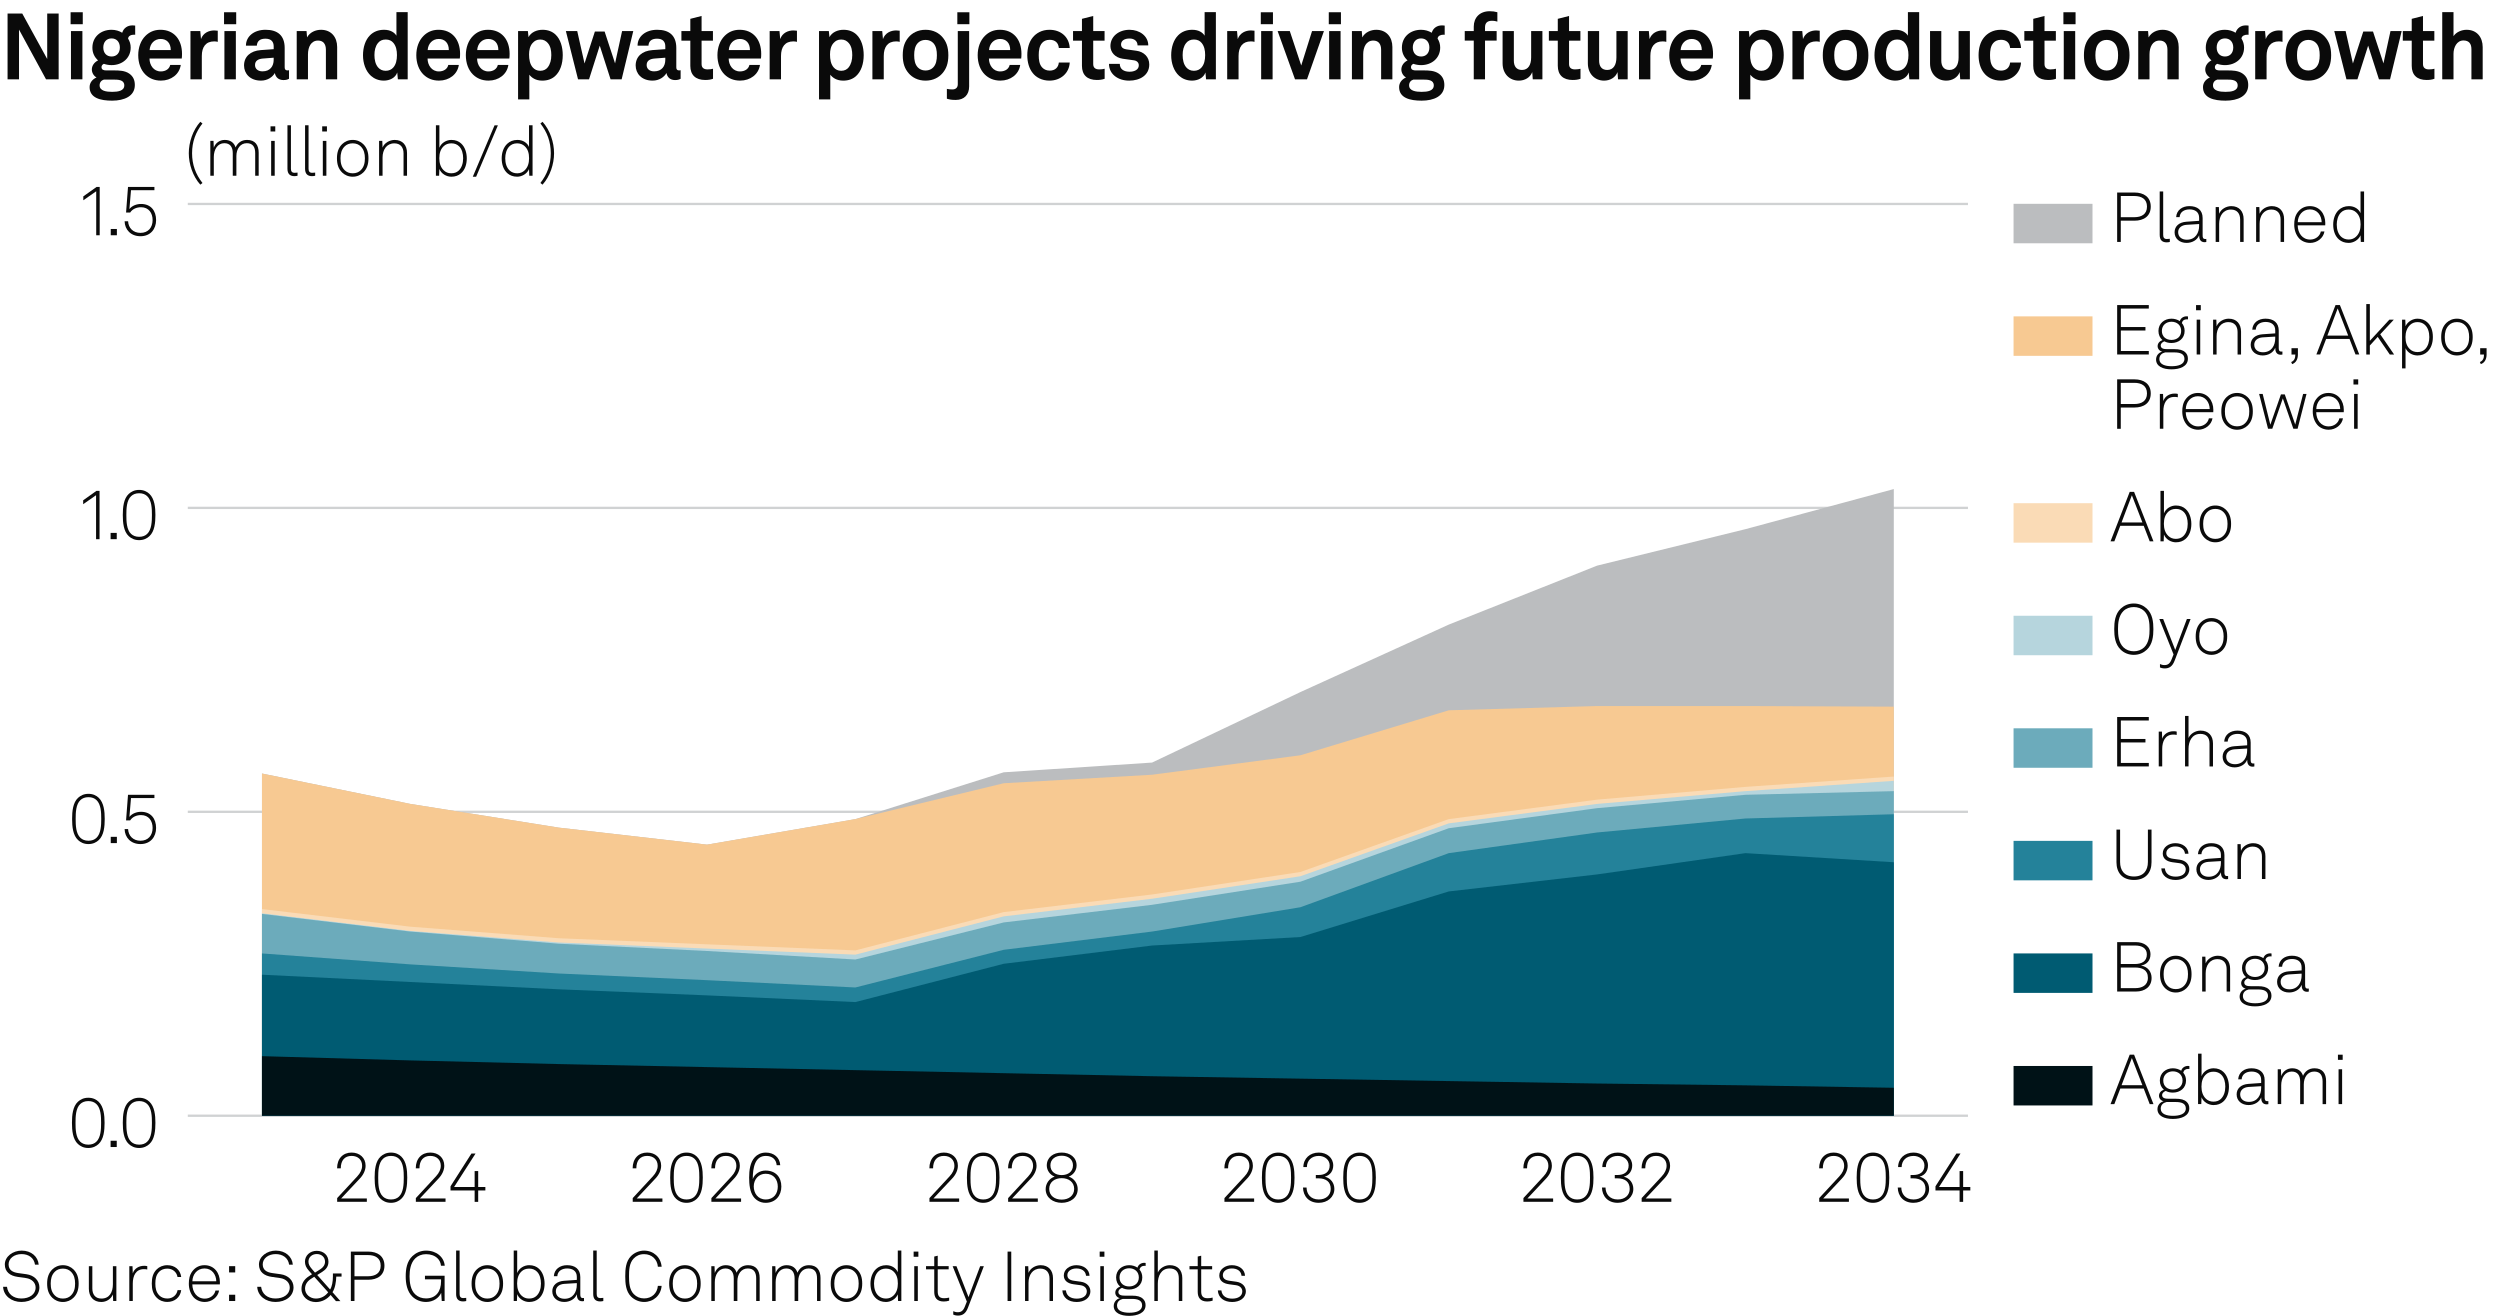<?xml version="1.0" encoding="UTF-8"?>
<svg xmlns="http://www.w3.org/2000/svg" version="1.1" viewBox="0 0 269.291 141.732">
  <!-- Generator: Adobe Illustrator 28.7.2, SVG Export Plug-In . SVG Version: 1.2.0 Build 154)  -->
  <g>
    <g id="Background">
      <rect width="269.291" height="141.732" fill="#fff"/>
    </g>
    <g id="Graph">
      <g>
        <path d="M6.318,1.459v7.086h-1.359L2.048,3.188v5.357H.815V1.459h1.582l2.688,4.897V1.459h1.233Z" fill="#0a0a0a"/>
        <path d="M8.915,1.319v1.29h-1.31v-1.29h1.31ZM8.876,3.348v5.197h-1.232V3.348h1.232Z" fill="#0a0a0a"/>
        <path d="M9.651,9.384c0-.47.301-.849.747-1.039-.311-.17-.505-.52-.505-.86,0-.41.262-.779.67-.979-.369-.33-.611-.79-.611-1.369,0-1.159.893-1.929,2.067-1.929.417,0,.825.12,1.145.32.155-.53.611-.79,1.068-.79.078,0,.252,0,.33.02v.989c-.029-.01-.087-.01-.116-.01-.291,0-.611.1-.65.419.185.29.282.61.282.97,0,1.139-.913,1.889-2.058,1.889-.291,0-.573-.05-.834-.14-.136.07-.252.18-.252.35,0,.31.262.36.514.36h.854c.504,0,1.155.01,1.63.35.437.31.592.73.592,1.229,0,1.189-1.126,1.679-2.446,1.679-1.242,0-2.426-.28-2.426-1.459ZM13.388,9.194c0-.6-.66-.62-1.116-.62h-1.087c-.262.08-.456.29-.456.62,0,.6.728.7,1.349.7.631,0,1.311-.1,1.311-.7ZM12.912,5.117c0-.58-.34-.979-.893-.979s-.893.4-.893.979.339.97.893.97.893-.39.893-.97Z" fill="#0a0a0a"/>
        <path d="M15.676,8.045c-.515-.5-.786-1.25-.786-2.099,0-.83.271-1.579.776-2.079.388-.39.912-.66,1.611-.66,1.456,0,2.329,1.049,2.329,2.599,0,.2-.01.379-.029.5h-3.474c0,.709.446,1.389,1.213,1.389.553,0,.932-.29,1.019-.7h1.136c-.146,1.02-1.048,1.689-2.135,1.689-.718,0-1.252-.25-1.659-.64ZM18.393,5.396c0-.77-.437-1.199-1.087-1.199-.66,0-1.145.49-1.193,1.199h2.28Z" fill="#0a0a0a"/>
        <path d="M20.516,3.348h1.058l.078.86c.233-.66.834-.93,1.427-.93.126,0,.252.01.378.03v1.2c-.097-.03-.243-.05-.388-.05-.902,0-1.33.6-1.33,1.569v2.519h-1.223V3.348Z" fill="#0a0a0a"/>
        <path d="M25.443,1.319v1.29h-1.31v-1.29h1.31ZM25.405,3.348v5.197h-1.232V3.348h1.232Z" fill="#0a0a0a"/>
        <path d="M26.287,7.056c0-.949.679-1.579,1.805-1.659l1.388-.1v-.3c0-.49-.252-.83-.893-.83-.592,0-.893.27-.922.75h-1.174c0-.99.864-1.709,2.115-1.709,1.301,0,2.058.62,2.058,1.959v2.089c0,.24.107.33.311.33.058,0,.116-.01.155-.02v.919c-.155.09-.33.14-.602.14-.524,0-.844-.31-.922-.76-.232.42-.776.82-1.494.82-1.204,0-1.825-.78-1.825-1.629ZM29.479,6.446v-.23l-1.165.09c-.485.04-.844.23-.844.7,0,.4.301.68.806.68.825,0,1.203-.56,1.203-1.239Z" fill="#0a0a0a"/>
        <path d="M31.961,3.348h1.058l.058.68c.301-.56.922-.819,1.504-.819,1.077,0,1.737.77,1.737,1.859v3.478h-1.213v-3.188c0-.609-.281-.989-.844-.989-.757,0-1.087.689-1.087,1.499v2.679h-1.213V3.348Z" fill="#0a0a0a"/>
        <path d="M39.964,8.175c-.582-.52-.863-1.37-.863-2.219,0-.88.262-1.669.757-2.159.378-.379.893-.589,1.514-.589.728,0,1.155.33,1.33.64V1.309h1.213v7.236h-1.058l-.068-.74c-.194.59-.825.88-1.446.88-.553,0-1.029-.2-1.378-.51ZM42.361,7.275c.291-.33.397-.799.397-1.339,0-.52-.097-.97-.378-1.31-.194-.24-.466-.37-.834-.37-.378,0-.65.14-.844.39-.272.35-.369.79-.369,1.29s.106,1,.397,1.329c.194.22.457.36.815.36s.631-.14.815-.35Z" fill="#0a0a0a"/>
        <path d="M45.629,8.045c-.515-.5-.786-1.25-.786-2.099,0-.83.271-1.579.776-2.079.388-.39.912-.66,1.611-.66,1.456,0,2.329,1.049,2.329,2.599,0,.2-.01.379-.029.5h-3.474c0,.709.446,1.389,1.213,1.389.553,0,.932-.29,1.019-.7h1.136c-.146,1.02-1.048,1.689-2.135,1.689-.718,0-1.252-.25-1.659-.64ZM48.346,5.396c0-.77-.437-1.199-1.087-1.199-.66,0-1.145.49-1.193,1.199h2.28Z" fill="#0a0a0a"/>
        <path d="M50.964,8.045c-.515-.5-.786-1.25-.786-2.099,0-.83.271-1.579.776-2.079.388-.39.912-.66,1.611-.66,1.456,0,2.329,1.049,2.329,2.599,0,.2-.01.379-.029.5h-3.474c0,.709.446,1.389,1.213,1.389.553,0,.932-.29,1.019-.7h1.136c-.146,1.02-1.048,1.689-2.135,1.689-.718,0-1.252-.25-1.659-.64ZM53.681,5.396c0-.77-.437-1.199-1.087-1.199-.66,0-1.145.49-1.193,1.199h2.28Z" fill="#0a0a0a"/>
        <path d="M55.804,3.348h1.058l.068.65c.282-.53.893-.79,1.514-.79.582,0,1.048.19,1.388.51.543.509.786,1.349.786,2.219,0,.929-.272,1.759-.825,2.259-.339.31-.805.49-1.378.49-.728,0-1.155-.33-1.397-.64v2.658h-1.213V3.348ZM58.997,7.256c.271-.35.388-.79.388-1.319,0-.48-.078-.939-.359-1.279-.204-.24-.446-.4-.834-.4-.369,0-.611.14-.825.38-.282.31-.378.759-.378,1.229,0,.56.097,1.06.398,1.399.184.21.446.36.805.36.369,0,.631-.15.806-.37Z" fill="#0a0a0a"/>
        <path d="M68.213,3.348l-1.252,5.197h-1.193l-1.165-3.628-1.155,3.628h-1.184l-1.31-5.197h1.223l.786,3.488,1.116-3.438h1.048l1.125,3.428.757-3.478h1.203Z" fill="#0a0a0a"/>
        <path d="M68.471,7.056c0-.949.679-1.579,1.805-1.659l1.388-.1v-.3c0-.49-.252-.83-.893-.83-.592,0-.893.27-.922.75h-1.174c0-.99.864-1.709,2.115-1.709,1.301,0,2.058.62,2.058,1.959v2.089c0,.24.107.33.311.33.058,0,.116-.01.155-.02v.919c-.155.09-.33.14-.602.14-.524,0-.844-.31-.922-.76-.232.42-.776.82-1.494.82-1.204,0-1.825-.78-1.825-1.629ZM71.664,6.446v-.23l-1.165.09c-.485.04-.844.23-.844.7,0,.4.301.68.806.68.825,0,1.203-.56,1.203-1.239Z" fill="#0a0a0a"/>
        <path d="M74.359,7.086v-2.708h-.96v-1.03h.96v-1.319l1.213-.31v1.629h1.223v1.03h-1.223v2.528c0,.4.252.57.64.57.252,0,.437-.03.592-.07v1.079c-.262.1-.553.13-.844.13-1.019,0-1.602-.53-1.602-1.529Z" fill="#0a0a0a"/>
        <path d="M78.065,8.045c-.515-.5-.786-1.25-.786-2.099,0-.83.271-1.579.776-2.079.388-.39.912-.66,1.611-.66,1.456,0,2.329,1.049,2.329,2.599,0,.2-.01.379-.029.5h-3.474c0,.709.446,1.389,1.213,1.389.553,0,.932-.29,1.019-.7h1.136c-.146,1.02-1.048,1.689-2.135,1.689-.718,0-1.252-.25-1.659-.64ZM80.782,5.396c0-.77-.437-1.199-1.087-1.199-.66,0-1.145.49-1.193,1.199h2.28Z" fill="#0a0a0a"/>
        <path d="M82.905,3.348h1.058l.078.86c.233-.66.834-.93,1.427-.93.126,0,.252.01.378.03v1.2c-.097-.03-.243-.05-.388-.05-.902,0-1.33.6-1.33,1.569v2.519h-1.223V3.348Z" fill="#0a0a0a"/>
        <path d="M88.221,3.348h1.058l.068.65c.282-.53.893-.79,1.514-.79.582,0,1.048.19,1.388.51.543.509.786,1.349.786,2.219,0,.929-.272,1.759-.825,2.259-.339.31-.805.49-1.378.49-.728,0-1.155-.33-1.397-.64v2.658h-1.213V3.348ZM91.414,7.256c.271-.35.388-.79.388-1.319,0-.48-.078-.939-.359-1.279-.204-.24-.446-.4-.834-.4-.369,0-.611.14-.825.38-.282.31-.378.759-.378,1.229,0,.56.097,1.06.398,1.399.184.21.446.36.805.36.369,0,.631-.15.806-.37Z" fill="#0a0a0a"/>
        <path d="M93.973,3.348h1.058l.078.86c.233-.66.834-.93,1.427-.93.126,0,.252.01.378.03v1.2c-.097-.03-.243-.05-.388-.05-.902,0-1.33.6-1.33,1.569v2.519h-1.223V3.348Z" fill="#0a0a0a"/>
        <path d="M97.882,7.896c-.407-.47-.641-1.04-.641-1.949s.233-1.479.641-1.949c.359-.42.961-.79,1.815-.79s1.456.37,1.815.79c.407.47.64,1.039.64,1.949s-.233,1.479-.64,1.949c-.359.419-.961.79-1.815.79s-1.456-.37-1.815-.79ZM100.521,7.266c.32-.33.398-.81.398-1.319s-.078-.989-.398-1.319c-.175-.18-.446-.33-.825-.33s-.65.15-.825.33c-.32.33-.398.81-.398,1.319s.078.99.398,1.319c.174.18.446.33.825.33s.65-.15.825-.33Z" fill="#0a0a0a"/>
        <path d="M101.994,10.634v-1.06c.281.05.408.06.592.06.379,0,.583-.21.583-.56V3.348h1.223v5.967c0,.89-.534,1.449-1.436,1.449-.485,0-.631-.04-.961-.13ZM104.42,1.319v1.29h-1.3v-1.29h1.3Z" fill="#0a0a0a"/>
        <path d="M106.098,8.045c-.514-.5-.786-1.25-.786-2.099,0-.83.271-1.579.776-2.079.388-.39.912-.66,1.611-.66,1.456,0,2.329,1.049,2.329,2.599,0,.2-.01.379-.029.5h-3.474c0,.709.446,1.389,1.213,1.389.553,0,.932-.29,1.019-.7h1.136c-.146,1.02-1.048,1.689-2.135,1.689-.718,0-1.252-.25-1.66-.64ZM108.815,5.396c0-.77-.437-1.199-1.087-1.199-.66,0-1.146.49-1.194,1.199h2.281Z" fill="#0a0a0a"/>
        <path d="M111.238,7.865c-.388-.49-.582-1.159-.582-1.919s.194-1.439.592-1.919c.359-.44.961-.819,1.795-.819,1.232,0,2.125.779,2.184,1.959h-1.174c-.049-.56-.398-.88-.98-.88-.397,0-.66.15-.825.34-.301.34-.359.83-.359,1.319s.058.979.359,1.31c.175.189.427.35.825.35.573,0,.932-.34.98-.87h1.174c-.059,1.16-.99,1.949-2.184,1.949-.834,0-1.456-.37-1.805-.82Z" fill="#0a0a0a"/>
        <path d="M116.544,7.086v-2.708h-.96v-1.03h.96v-1.319l1.213-.31v1.629h1.223v1.03h-1.223v2.528c0,.4.252.57.64.57.252,0,.437-.03.592-.07v1.079c-.262.1-.553.13-.844.13-1.019,0-1.602-.53-1.602-1.529Z" fill="#0a0a0a"/>
        <path d="M119.454,6.876h1.165c0,.58.446.85,1.048.85.505,0,1-.2,1-.69,0-.28-.184-.49-.524-.54l-1.213-.17c-.834-.12-1.32-.72-1.32-1.359,0-1.059.922-1.759,2.057-1.759,1.097,0,2.019.68,2.019,1.679h-1.155c0-.479-.369-.739-.864-.739-.524,0-.912.22-.912.64,0,.37.311.49.583.53l1.077.15c.795.11,1.378.66,1.378,1.479,0,1.159-1.009,1.739-2.164,1.739-1.223,0-2.174-.71-2.174-1.809Z" fill="#0a0a0a"/>
        <path d="M127.02,8.175c-.582-.52-.864-1.37-.864-2.219,0-.88.262-1.669.757-2.159.378-.379.893-.589,1.514-.589.728,0,1.155.33,1.33.64V1.309h1.213v7.236h-1.058l-.068-.74c-.194.59-.825.88-1.446.88-.553,0-1.029-.2-1.378-.51ZM129.417,7.275c.292-.33.398-.799.398-1.339,0-.52-.097-.97-.378-1.31-.194-.24-.466-.37-.834-.37-.378,0-.65.14-.844.39-.272.35-.369.79-.369,1.29s.106,1,.398,1.329c.194.22.456.36.815.36s.631-.14.815-.35Z" fill="#0a0a0a"/>
        <path d="M132.189,3.348h1.059l.077.86c.233-.66.835-.93,1.427-.93.126,0,.252.01.379.03v1.2c-.098-.03-.243-.05-.389-.05-.902,0-1.329.6-1.329,1.569v2.519h-1.224V3.348Z" fill="#0a0a0a"/>
        <path d="M137.118,1.319v1.29h-1.31v-1.29h1.31ZM137.08,3.348v5.197h-1.233V3.348h1.233Z" fill="#0a0a0a"/>
        <path d="M137.622,3.348h1.31l1.232,3.708,1.165-3.708h1.281l-1.825,5.197h-1.29l-1.873-5.197Z" fill="#0a0a0a"/>
        <path d="M144.441,1.319v1.29h-1.31v-1.29h1.31ZM144.402,3.348v5.197h-1.232V3.348h1.232Z" fill="#0a0a0a"/>
        <path d="M145.624,3.348h1.059l.058.68c.301-.56.922-.819,1.505-.819,1.077,0,1.736.77,1.736,1.859v3.478h-1.213v-3.188c0-.609-.281-.989-.844-.989-.757,0-1.087.689-1.087,1.499v2.679h-1.214V3.348Z" fill="#0a0a0a"/>
        <path d="M150.706,9.384c0-.47.301-.849.747-1.039-.311-.17-.504-.52-.504-.86,0-.41.262-.779.669-.979-.368-.33-.611-.79-.611-1.369,0-1.159.894-1.929,2.067-1.929.417,0,.825.12,1.146.32.155-.53.611-.79,1.067-.79.077,0,.252,0,.33.02v.989c-.029-.01-.088-.01-.117-.01-.291,0-.611.1-.649.419.184.29.281.61.281.97,0,1.139-.912,1.889-2.058,1.889-.291,0-.572-.05-.835-.14-.136.07-.252.18-.252.35,0,.31.262.36.515.36h.854c.505,0,1.155.01,1.631.35.437.31.592.73.592,1.229,0,1.189-1.126,1.679-2.445,1.679-1.242,0-2.427-.28-2.427-1.459ZM154.442,9.194c0-.6-.659-.62-1.116-.62h-1.087c-.262.08-.456.29-.456.62,0,.6.729.7,1.35.7.631,0,1.31-.1,1.31-.7ZM153.967,5.117c0-.58-.34-.979-.893-.979s-.893.4-.893.979.34.97.893.97.893-.39.893-.97Z" fill="#0a0a0a"/>
        <path d="M158.748,4.377h-.971v-1.03h.971v-.479c0-.959.631-1.659,1.718-1.659.35,0,.495.03.825.11v1.009c-.136-.04-.32-.09-.583-.09-.504,0-.747.24-.747.709v.4h1.252v1.03h-1.252v4.167h-1.213v-4.167Z" fill="#0a0a0a"/>
        <path d="M161.853,6.826v-3.478h1.213v3.188c0,.609.281,1,.873,1,.699,0,.99-.59.99-1.339v-2.849h1.213v5.197h-1.038l-.059-.78c-.213.59-.806.92-1.445.92-1.01,0-1.747-.75-1.747-1.859Z" fill="#0a0a0a"/>
        <path d="M167.799,7.086v-2.708h-.961v-1.03h.961v-1.319l1.213-.31v1.629h1.223v1.03h-1.223v2.528c0,.4.252.57.641.57.252,0,.437-.03.592-.07v1.079c-.262.1-.554.13-.845.13-1.019,0-1.601-.53-1.601-1.529Z" fill="#0a0a0a"/>
        <path d="M171.038,6.826v-3.478h1.213v3.188c0,.609.281,1,.873,1,.699,0,.99-.59.99-1.339v-2.849h1.213v5.197h-1.038l-.059-.78c-.213.59-.806.92-1.445.92-1.01,0-1.747-.75-1.747-1.859Z" fill="#0a0a0a"/>
        <path d="M176.547,3.348h1.059l.077.86c.233-.66.835-.93,1.427-.93.126,0,.252.01.379.03v1.2c-.098-.03-.243-.05-.389-.05-.902,0-1.329.6-1.329,1.569v2.519h-1.224V3.348Z" fill="#0a0a0a"/>
        <path d="M180.592,8.045c-.514-.5-.786-1.25-.786-2.099,0-.83.272-1.579.776-2.079.389-.39.912-.66,1.611-.66,1.456,0,2.329,1.049,2.329,2.599,0,.2-.01.379-.029.5h-3.474c0,.709.446,1.389,1.213,1.389.553,0,.932-.29,1.019-.7h1.136c-.146,1.02-1.048,1.689-2.135,1.689-.719,0-1.252-.25-1.66-.64ZM183.31,5.396c0-.77-.437-1.199-1.087-1.199-.66,0-1.146.49-1.194,1.199h2.281Z" fill="#0a0a0a"/>
        <path d="M187.323,3.348h1.059l.067.65c.281-.53.893-.79,1.514-.79.583,0,1.049.19,1.389.51.543.509.785,1.349.785,2.219,0,.929-.271,1.759-.824,2.259-.34.31-.806.49-1.378.49-.729,0-1.155-.33-1.397-.64v2.658h-1.214V3.348ZM190.517,7.256c.271-.35.388-.79.388-1.319,0-.48-.077-.939-.358-1.279-.204-.24-.446-.4-.835-.4-.369,0-.611.14-.825.38-.281.31-.378.759-.378,1.229,0,.56.097,1.06.397,1.399.185.21.446.36.806.36.369,0,.631-.15.806-.37Z" fill="#0a0a0a"/>
        <path d="M193.075,3.348h1.059l.077.86c.233-.66.835-.93,1.427-.93.126,0,.252.01.378.03v1.2c-.097-.03-.242-.05-.388-.05-.902,0-1.329.6-1.329,1.569v2.519h-1.224V3.348Z" fill="#0a0a0a"/>
        <path d="M196.985,7.896c-.407-.47-.641-1.04-.641-1.949s.233-1.479.641-1.949c.359-.42.961-.79,1.814-.79s1.456.37,1.815.79c.407.47.641,1.039.641,1.949s-.233,1.479-.641,1.949c-.359.419-.961.79-1.815.79s-1.455-.37-1.814-.79ZM199.625,7.266c.32-.33.398-.81.398-1.319s-.078-.989-.398-1.319c-.175-.18-.446-.33-.825-.33s-.649.15-.824.33c-.32.33-.398.81-.398,1.319s.078.99.398,1.319c.175.18.446.33.824.33s.65-.15.825-.33Z" fill="#0a0a0a"/>
        <path d="M202.776,8.175c-.583-.52-.864-1.37-.864-2.219,0-.88.263-1.669.757-2.159.379-.379.894-.589,1.515-.589.728,0,1.154.33,1.329.64V1.309h1.213v7.236h-1.058l-.068-.74c-.193.59-.824.88-1.445.88-.554,0-1.029-.2-1.378-.51ZM205.173,7.275c.291-.33.398-.799.398-1.339,0-.52-.098-.97-.379-1.31-.194-.24-.466-.37-.835-.37-.378,0-.649.14-.844.39-.271.35-.369.79-.369,1.29s.107,1,.398,1.329c.193.22.456.36.814.36s.631-.14.815-.35Z" fill="#0a0a0a"/>
        <path d="M207.897,6.826v-3.478h1.213v3.188c0,.609.281,1,.873,1,.699,0,.99-.59.99-1.339v-2.849h1.213v5.197h-1.038l-.059-.78c-.213.59-.806.92-1.445.92-1.01,0-1.747-.75-1.747-1.859Z" fill="#0a0a0a"/>
        <path d="M213.707,7.865c-.388-.49-.582-1.159-.582-1.919s.194-1.439.592-1.919c.359-.44.961-.819,1.796-.819,1.232,0,2.125.779,2.184,1.959h-1.175c-.048-.56-.397-.88-.979-.88-.398,0-.66.15-.825.34-.301.34-.359.83-.359,1.319s.059.979.359,1.31c.175.189.427.35.825.35.572,0,.932-.34.979-.87h1.175c-.059,1.16-.99,1.949-2.184,1.949-.835,0-1.456-.37-1.806-.82Z" fill="#0a0a0a"/>
        <path d="M219.014,7.086v-2.708h-.961v-1.03h.961v-1.319l1.213-.31v1.629h1.223v1.03h-1.223v2.528c0,.4.252.57.641.57.252,0,.437-.03.592-.07v1.079c-.262.1-.554.13-.845.13-1.019,0-1.601-.53-1.601-1.529Z" fill="#0a0a0a"/>
        <path d="M223.572,1.319v1.29h-1.31v-1.29h1.31ZM223.533,3.348v5.197h-1.232V3.348h1.232Z" fill="#0a0a0a"/>
        <path d="M225.114,7.896c-.407-.47-.641-1.04-.641-1.949s.233-1.479.641-1.949c.359-.42.961-.79,1.814-.79s1.456.37,1.815.79c.407.47.641,1.039.641,1.949s-.233,1.479-.641,1.949c-.359.419-.961.79-1.815.79s-1.455-.37-1.814-.79ZM227.754,7.266c.32-.33.398-.81.398-1.319s-.078-.989-.398-1.319c-.175-.18-.446-.33-.825-.33s-.649.15-.824.33c-.32.33-.398.81-.398,1.319s.078.99.398,1.319c.175.18.446.33.824.33s.65-.15.825-.33Z" fill="#0a0a0a"/>
        <path d="M230.323,3.348h1.059l.058.68c.301-.56.922-.819,1.505-.819,1.077,0,1.736.77,1.736,1.859v3.478h-1.213v-3.188c0-.609-.281-.989-.844-.989-.757,0-1.087.689-1.087,1.499v2.679h-1.214V3.348Z" fill="#0a0a0a"/>
        <path d="M237.297,9.384c0-.47.301-.849.748-1.039-.311-.17-.505-.52-.505-.86,0-.41.262-.779.669-.979-.368-.33-.611-.79-.611-1.369,0-1.159.894-1.929,2.067-1.929.417,0,.825.12,1.146.32.155-.53.611-.79,1.067-.79.077,0,.252,0,.33.02v.989c-.029-.01-.088-.01-.117-.01-.291,0-.611.1-.649.419.184.29.281.61.281.97,0,1.139-.912,1.889-2.058,1.889-.291,0-.572-.05-.835-.14-.136.07-.252.18-.252.35,0,.31.262.36.515.36h.854c.505,0,1.155.01,1.631.35.437.31.592.73.592,1.229,0,1.189-1.126,1.679-2.445,1.679-1.242,0-2.427-.28-2.427-1.459ZM241.033,9.194c0-.6-.66-.62-1.116-.62h-1.087c-.262.08-.456.29-.456.62,0,.6.729.7,1.35.7.631,0,1.31-.1,1.31-.7ZM240.558,5.117c0-.58-.339-.979-.893-.979s-.893.4-.893.979.34.97.893.97.893-.39.893-.97Z" fill="#0a0a0a"/>
        <path d="M242.923,3.348h1.059l.077.86c.233-.66.835-.93,1.427-.93.126,0,.252.01.378.03v1.2c-.097-.03-.242-.05-.388-.05-.902,0-1.329.6-1.329,1.569v2.519h-1.224V3.348Z" fill="#0a0a0a"/>
        <path d="M246.832,7.896c-.407-.47-.641-1.04-.641-1.949s.233-1.479.641-1.949c.359-.42.961-.79,1.814-.79s1.456.37,1.815.79c.407.47.641,1.039.641,1.949s-.233,1.479-.641,1.949c-.359.419-.961.79-1.815.79s-1.455-.37-1.814-.79ZM249.472,7.266c.32-.33.398-.81.398-1.319s-.078-.989-.398-1.319c-.175-.18-.446-.33-.825-.33s-.649.15-.824.33c-.32.33-.398.81-.398,1.319s.078.99.398,1.319c.175.18.446.33.824.33s.65-.15.825-.33Z" fill="#0a0a0a"/>
        <path d="M258.699,3.348l-1.252,5.197h-1.194l-1.164-3.628-1.155,3.628h-1.184l-1.311-5.197h1.223l.786,3.488,1.116-3.438h1.048l1.126,3.428.757-3.478h1.204Z" fill="#0a0a0a"/>
        <path d="M259.782,7.086v-2.708h-.961v-1.03h.961v-1.319l1.213-.31v1.629h1.223v1.03h-1.223v2.528c0,.4.252.57.641.57.252,0,.437-.03.592-.07v1.079c-.262.1-.554.13-.845.13-1.019,0-1.601-.53-1.601-1.529Z" fill="#0a0a0a"/>
        <path d="M264.283,1.309v2.588c.291-.45.883-.689,1.407-.689,1.105,0,1.736.799,1.736,1.869v3.468h-1.213v-3.238c0-.6-.262-.949-.863-.949-.729,0-1.067.77-1.067,1.429v2.758h-1.214V1.309h1.214Z" fill="#0a0a0a"/>
      </g>
      <g>
        <path d="M.331,138.608h.42c.09.766.676,1.262,1.547,1.262.863,0,1.539-.436,1.539-1.187,0-.503-.398-.924-1.036-1.014l-.901-.128c-.811-.112-1.381-.532-1.381-1.336,0-.863.871-1.494,1.817-1.494,1.028,0,1.764.646,1.832,1.517h-.398c-.105-.751-.706-1.141-1.449-1.141-.781,0-1.396.458-1.396,1.104,0,.615.443.855,1.014.938l.916.127c.818.113,1.389.676,1.389,1.412,0,.945-.833,1.576-1.944,1.576-1.059,0-1.922-.661-1.967-1.637Z" fill="#0a0a0a"/>
        <path d="M5.648,139.802c-.413-.397-.571-.893-.571-1.539,0-.638.158-1.141.571-1.539.27-.255.646-.442,1.126-.442s.856.188,1.126.442c.413.398.57.901.57,1.539,0,.646-.158,1.142-.57,1.539-.271.256-.646.443-1.126.443s-.856-.188-1.126-.443ZM7.638,139.547c.353-.346.451-.788.451-1.284,0-.487-.098-.938-.451-1.283-.203-.203-.488-.33-.863-.33s-.661.127-.863.33c-.353.345-.45.796-.45,1.283,0,.496.097.938.45,1.284.203.203.488.33.863.33s.661-.127.863-.33Z" fill="#0a0a0a"/>
        <path d="M9.571,138.812v-2.425h.375v2.402c0,.652.323,1.088.983,1.088.871,0,1.231-.698,1.231-1.539v-1.951h.375v3.753h-.345l-.03-.705c-.21.495-.69.811-1.254.811-.848,0-1.336-.593-1.336-1.434Z" fill="#0a0a0a"/>
        <path d="M13.928,136.387h.345l.03.772c.165-.525.675-.811,1.208-.811.113,0,.24,0,.353.038v.36c-.12-.03-.248-.038-.368-.038-.871,0-1.193.721-1.193,1.554v1.877h-.375v-3.753Z" fill="#0a0a0a"/>
        <path d="M16.891,139.795c-.398-.398-.541-.894-.541-1.532,0-.646.135-1.148.541-1.539.27-.263.653-.442,1.133-.442.796,0,1.404.488,1.494,1.269h-.398c-.083-.518-.511-.9-1.096-.9-.368,0-.661.12-.863.322-.353.353-.428.796-.428,1.291,0,.488.083.932.435,1.284.203.203.496.323.863.323.586,0,1.014-.384,1.096-.901h.391c-.098.773-.706,1.269-1.494,1.269-.48,0-.863-.173-1.133-.442Z" fill="#0a0a0a"/>
        <path d="M20.836,139.72c-.308-.36-.496-.871-.496-1.441,0-.474.075-.938.375-1.337.323-.428.766-.66,1.314-.66,1.036,0,1.659.826,1.659,1.824,0,.09,0,.143-.007.248h-2.965c.015.833.503,1.531,1.344,1.531.593,0,1.059-.391,1.148-.871h.391c-.113.706-.789,1.231-1.539,1.231-.541,0-.976-.24-1.224-.525ZM23.298,138.016c-.015-.714-.458-1.382-1.269-1.382-.796,0-1.292.646-1.307,1.382h2.575Z" fill="#0a0a0a"/>
        <path d="M25.336,136.387v.675h-.661v-.675h.661ZM25.336,139.464v.676h-.661v-.676h.661Z" fill="#0a0a0a"/>
        <path d="M27.705,138.608h.421c.09.766.675,1.262,1.546,1.262.863,0,1.539-.436,1.539-1.187,0-.503-.398-.924-1.036-1.014l-.901-.128c-.811-.112-1.381-.532-1.381-1.336,0-.863.871-1.494,1.817-1.494,1.028,0,1.764.646,1.832,1.517h-.398c-.105-.751-.706-1.141-1.449-1.141-.781,0-1.396.458-1.396,1.104,0,.615.443.855,1.014.938l.916.127c.818.113,1.389.676,1.389,1.412,0,.945-.833,1.576-1.944,1.576-1.059,0-1.922-.661-1.967-1.637Z" fill="#0a0a0a"/>
        <path d="M32.475,138.834c0-.594.292-1.036.795-1.359l.338-.218-.345-.39c-.285-.323-.413-.608-.413-.969,0-.661.541-1.164,1.269-1.164.713,0,1.261.458,1.261,1.179,0,.519-.278.841-.683,1.097l-.526.33,1.389,1.562c.203-.323.3-.849.3-1.404v-.322h.931v.338h-.57c-.008.54-.135,1.291-.405,1.674l.855.969h-.48l-.578-.669c-.36.451-.938.767-1.591.767-.826,0-1.546-.571-1.546-1.419ZM35.35,139.201l-1.501-1.674-.338.218c-.39.248-.653.601-.653,1.066,0,.623.556,1.065,1.164,1.065.585,0,1.036-.285,1.329-.676ZM34.509,136.717c.285-.181.503-.466.503-.804,0-.495-.375-.833-.893-.833-.473,0-.894.308-.894.818,0,.285.135.518.36.78l.345.405.578-.367Z" fill="#0a0a0a"/>
        <path d="M39.662,134.817c.983,0,1.749.473,1.749,1.517s-.766,1.517-1.749,1.517h-1.479v2.289h-.391v-5.322h1.87ZM41.006,136.334c0-.826-.593-1.142-1.366-1.142h-1.457v2.282h1.457c.773,0,1.366-.315,1.366-1.141Z" fill="#0a0a0a"/>
        <path d="M44.431,139.675c-.593-.571-.729-1.435-.729-2.192,0-.766.12-1.614.729-2.185.353-.33.855-.586,1.456-.586.571,0,1.051.173,1.396.458.36.293.585.706.623,1.171h-.405c-.03-.322-.158-.585-.36-.788-.3-.3-.75-.458-1.246-.458-.48,0-.871.173-1.156.443-.518.495-.623,1.291-.623,1.944,0,.646.098,1.486.63,1.959.3.271.684.421,1.141.421,1.089,0,1.622-.773,1.622-1.84v-.218h-1.734v-.383h2.117v2.718h-.308l-.06-.878c-.248.556-.856.983-1.637.983-.601,0-1.111-.24-1.456-.57Z" fill="#0a0a0a"/>
        <path d="M49.132,139.39v-4.685h.375v4.669c0,.256.075.45.39.45.15,0,.218-.007.323-.022v.338c-.083.022-.181.045-.338.045-.48,0-.751-.247-.751-.795Z" fill="#0a0a0a"/>
        <path d="M51.368,139.802c-.413-.397-.57-.893-.57-1.539,0-.638.157-1.141.57-1.539.271-.255.646-.442,1.126-.442s.856.188,1.126.442c.413.398.571.901.571,1.539,0,.646-.158,1.142-.571,1.539-.27.256-.646.443-1.126.443s-.855-.188-1.126-.443ZM53.357,139.547c.353-.346.451-.788.451-1.284,0-.487-.098-.938-.451-1.283-.203-.203-.488-.33-.863-.33s-.661.127-.863.33c-.353.345-.45.796-.45,1.283,0,.496.098.938.45,1.284.203.203.488.33.863.33s.661-.127.863-.33Z" fill="#0a0a0a"/>
        <path d="M55.71,139.404l-.03.735h-.345v-5.435h.375v2.425c.195-.519.743-.849,1.291-.849.451,0,.803.15,1.059.391.405.375.601.976.601,1.599,0,.653-.203,1.254-.638,1.622-.255.218-.585.353-1.028.353-.518,0-1.089-.315-1.284-.841ZM57.76,139.614c.353-.315.51-.811.51-1.352,0-.487-.12-.976-.428-1.283-.203-.203-.473-.33-.841-.33-.353,0-.616.112-.811.292-.353.323-.488.767-.488,1.321,0,.519.143.991.496,1.314.195.18.451.3.788.3.331,0,.586-.098.773-.263Z" fill="#0a0a0a"/>
        <path d="M59.49,139.097c0-.668.51-1.081,1.261-1.134l1.382-.098v-.33c0-.631-.458-.901-1.036-.901-.563,0-1.029.271-1.066.834h-.375c.052-.773.676-1.187,1.426-1.187.856,0,1.426.42,1.426,1.283v1.854c0,.256.038.405.293.405.03,0,.075,0,.105-.007v.33c-.052.015-.12.022-.18.022-.465,0-.593-.353-.593-.751-.203.533-.773.826-1.352.826-.728,0-1.291-.443-1.291-1.148ZM62.132,138.405v-.194l-1.344.082c-.578.038-.916.353-.916.796,0,.525.405.811.938.811.946,0,1.321-.766,1.321-1.494Z" fill="#0a0a0a"/>
        <path d="M63.899,139.39v-4.685h.375v4.669c0,.256.075.45.39.45.15,0,.218-.007.323-.022v.338c-.083.022-.18.045-.337.045-.48,0-.751-.247-.751-.795Z" fill="#0a0a0a"/>
        <path d="M67.973,139.659c-.571-.578-.623-1.426-.623-2.185s.052-1.599.623-2.177c.368-.368.893-.586,1.404-.586,1.021,0,1.802.714,1.892,1.734h-.405c-.067-.788-.646-1.352-1.486-1.352-.473,0-.833.173-1.119.466-.48.495-.503,1.276-.503,1.914s.03,1.427.51,1.922c.293.301.668.466,1.111.466.841,0,1.419-.563,1.486-1.352h.405c-.083,1.044-.893,1.734-1.892,1.734-.511,0-1.036-.218-1.404-.586Z" fill="#0a0a0a"/>
        <path d="M72.652,139.802c-.413-.397-.571-.893-.571-1.539,0-.638.158-1.141.571-1.539.27-.255.646-.442,1.126-.442s.856.188,1.126.442c.413.398.57.901.57,1.539,0,.646-.158,1.142-.57,1.539-.271.256-.646.443-1.126.443s-.856-.188-1.126-.443ZM74.642,139.547c.353-.346.451-.788.451-1.284,0-.487-.098-.938-.451-1.283-.203-.203-.488-.33-.863-.33s-.661.127-.863.33c-.353.345-.45.796-.45,1.283,0,.496.097.938.45,1.284.203.203.488.33.863.33s.661-.127.863-.33Z" fill="#0a0a0a"/>
        <path d="M76.62,136.387h.345l.03.735c.172-.503.63-.841,1.178-.841.646,0,1.021.33,1.171.811.203-.465.608-.811,1.239-.811.878,0,1.246.578,1.246,1.381v2.478h-.375v-2.432c0-.661-.255-1.074-.908-1.074-.706,0-1.119.623-1.119,1.382v2.124h-.39v-2.432c0-.661-.286-1.074-.909-1.074-.721,0-1.133.676-1.133,1.479v2.026h-.375v-3.753Z" fill="#0a0a0a"/>
        <path d="M83.174,136.387h.345l.03.735c.172-.503.63-.841,1.178-.841.646,0,1.021.33,1.171.811.203-.465.608-.811,1.239-.811.878,0,1.246.578,1.246,1.381v2.478h-.375v-2.432c0-.661-.255-1.074-.908-1.074-.706,0-1.119.623-1.119,1.382v2.124h-.39v-2.432c0-.661-.286-1.074-.909-1.074-.721,0-1.133.676-1.133,1.479v2.026h-.375v-3.753Z" fill="#0a0a0a"/>
        <path d="M90.052,139.802c-.413-.397-.57-.893-.57-1.539,0-.638.157-1.141.57-1.539.271-.255.646-.442,1.126-.442s.856.188,1.126.442c.413.398.571.901.571,1.539,0,.646-.158,1.142-.571,1.539-.27.256-.646.443-1.126.443s-.855-.188-1.126-.443ZM92.042,139.547c.353-.346.451-.788.451-1.284,0-.487-.098-.938-.451-1.283-.203-.203-.488-.33-.863-.33s-.661.127-.863.33c-.353.345-.45.796-.45,1.283,0,.496.098.938.45,1.284.203.203.488.33.863.33s.661-.127.863-.33Z" fill="#0a0a0a"/>
        <path d="M94.395,139.885c-.436-.368-.631-.969-.631-1.614,0-.615.195-1.193.601-1.576.263-.248.631-.413,1.096-.413.608,0,1.073.338,1.246.758v-2.334h.383v5.435h-.353l-.03-.713c-.21.503-.758.818-1.276.818-.443,0-.781-.143-1.036-.36ZM96.226,139.569c.353-.323.488-.788.488-1.307,0-.555-.128-.99-.48-1.313-.195-.18-.458-.3-.811-.3-.36,0-.638.127-.841.338-.3.314-.436.795-.436,1.275,0,.533.15,1.044.511,1.344.195.166.458.271.781.271.338,0,.593-.127.788-.308Z" fill="#0a0a0a"/>
        <path d="M98.924,134.817v.556h-.511v-.556h.511ZM98.864,136.387v3.753h-.383v-3.753h.383Z" fill="#0a0a0a"/>
        <path d="M100.634,139.164v-2.433h-.886v-.345h.886v-1.036l.375-.091v1.127h1.179v.345h-1.179v2.38c0,.413.127.729.675.729.203,0,.36-.022.556-.067v.33c-.188.06-.375.09-.585.09-.736,0-1.021-.428-1.021-1.028Z" fill="#0a0a0a"/>
        <path d="M102.681,141.604v-.367c.135.067.3.112.488.112.36,0,.586-.165.758-.601l.218-.548-1.531-3.813h.413l1.299,3.333,1.254-3.333h.398l-1.719,4.489c-.233.607-.571.833-1.066.833-.24,0-.451-.067-.511-.105Z" fill="#0a0a0a"/>
        <path d="M108.929,134.817v5.322h-.397v-5.322h.397Z" fill="#0a0a0a"/>
        <path d="M110.414,136.387h.346l.029.721c.195-.519.781-.826,1.307-.826.855,0,1.329.57,1.329,1.403v2.455h-.376v-2.417c0-.631-.322-1.073-.991-1.073-.833,0-1.269.69-1.269,1.523v1.967h-.375v-3.753Z" fill="#0a0a0a"/>
        <path d="M114.433,138.999h.383c.061.615.548.886,1.164.886.623,0,1.088-.271,1.088-.781,0-.33-.232-.607-.69-.668l-.729-.098c-.63-.082-1.059-.383-1.059-.953,0-.668.646-1.104,1.352-1.104.811,0,1.396.466,1.419,1.141h-.375c-.053-.54-.496-.788-1.044-.788s-.969.293-.969.714c0,.308.166.54.729.615l.713.098c.706.098,1.036.57,1.036,1.021,0,.766-.69,1.164-1.471,1.164-.894,0-1.51-.473-1.547-1.246Z" fill="#0a0a0a"/>
        <path d="M118.963,134.817v.556h-.51v-.556h.51ZM118.904,136.387v3.753h-.383v-3.753h.383Z" fill="#0a0a0a"/>
        <path d="M119.968,140.673c0-.391.256-.729.661-.841-.285-.06-.496-.308-.496-.586,0-.314.218-.548.526-.66-.271-.226-.436-.563-.436-.983,0-.811.646-1.321,1.403-1.321.338,0,.646.098.901.263.09-.33.397-.518.735-.518.045,0,.105.007.143.015v.315c-.037-.008-.098-.008-.143-.008-.271,0-.465.15-.518.405.188.218.3.503.3.849,0,.811-.638,1.299-1.419,1.299-.285,0-.548-.061-.766-.181-.202.083-.391.226-.391.451,0,.345.376.39.676.39h.773c.578,0,.938.098,1.193.338.181.173.286.376.286.691,0,.841-.879,1.148-1.772,1.148-.923,0-1.659-.323-1.659-1.066ZM123.024,140.605c0-.541-.488-.69-1.073-.69h-1.006c-.338.082-.623.285-.623.721,0,.585.653.766,1.313.766.713,0,1.389-.181,1.389-.796ZM122.671,137.603c0-.623-.458-.991-1.044-.991-.562,0-1.036.368-1.036.991,0,.615.451.969,1.036.969s1.044-.354,1.044-.969Z" fill="#0a0a0a"/>
        <path d="M124.716,134.705v2.372c.211-.48.766-.796,1.292-.796.855,0,1.344.54,1.344,1.381v2.478h-.376v-2.455c0-.66-.315-1.051-.991-1.051-.915,0-1.269.818-1.269,1.629v1.877h-.375v-5.435h.375Z" fill="#0a0a0a"/>
        <path d="M129.014,139.164v-2.433h-.886v-.345h.886v-1.036l.375-.091v1.127h1.179v.345h-1.179v2.38c0,.413.128.729.676.729.203,0,.36-.022.556-.067v.33c-.188.06-.375.09-.585.09-.736,0-1.021-.428-1.021-1.028Z" fill="#0a0a0a"/>
        <path d="M131.181,138.999h.383c.061.615.548.886,1.164.886.623,0,1.088-.271,1.088-.781,0-.33-.232-.607-.69-.668l-.729-.098c-.63-.082-1.059-.383-1.059-.953,0-.668.646-1.104,1.352-1.104.811,0,1.396.466,1.419,1.141h-.375c-.053-.54-.496-.788-1.044-.788s-.969.293-.969.714c0,.308.166.54.729.615l.713.098c.706.098,1.036.57,1.036,1.021,0,.766-.69,1.164-1.471,1.164-.894,0-1.51-.473-1.547-1.246Z" fill="#0a0a0a"/>
      </g>
      <g>
        <path d="M20.336,16.505c0-1.171.428-2.478,1.239-3.386l.233.18c-.736.946-1.119,1.974-1.119,3.206s.383,2.26,1.119,3.206l-.233.18c-.811-.908-1.239-2.215-1.239-3.386Z" fill="#0a0a0a"/>
        <path d="M22.654,15.177h.345l.03.735c.172-.503.63-.841,1.179-.841.646,0,1.021.331,1.171.811.203-.465.608-.811,1.239-.811.878,0,1.246.578,1.246,1.381v2.478h-.375v-2.432c0-.661-.255-1.074-.908-1.074-.706,0-1.119.623-1.119,1.381v2.125h-.39v-2.432c0-.661-.286-1.074-.909-1.074-.721,0-1.133.676-1.133,1.479v2.027h-.375v-3.753Z" fill="#0a0a0a"/>
        <path d="M29.651,13.607v.556h-.511v-.556h.511ZM29.591,15.177v3.753h-.383v-3.753h.383Z" fill="#0a0a0a"/>
        <path d="M30.963,18.18v-4.685h.375v4.669c0,.255.075.45.39.45.15,0,.218-.007.323-.022v.338c-.083.022-.18.045-.337.045-.48,0-.751-.248-.751-.795Z" fill="#0a0a0a"/>
        <path d="M32.861,18.18v-4.685h.375v4.669c0,.255.075.45.39.45.15,0,.218-.007.323-.022v.338c-.083.022-.18.045-.337.045-.48,0-.751-.248-.751-.795Z" fill="#0a0a0a"/>
        <path d="M35.216,13.607v.556h-.51v-.556h.51ZM35.156,15.177v3.753h-.383v-3.753h.383Z" fill="#0a0a0a"/>
        <path d="M36.866,18.592c-.413-.398-.57-.893-.57-1.539,0-.638.157-1.141.57-1.539.271-.255.646-.443,1.126-.443s.856.188,1.126.443c.413.398.571.901.571,1.539,0,.646-.158,1.141-.571,1.539-.27.255-.646.443-1.126.443s-.855-.188-1.126-.443ZM38.855,18.337c.353-.345.451-.788.451-1.284,0-.488-.098-.938-.451-1.284-.203-.203-.488-.33-.863-.33s-.661.127-.863.33c-.353.345-.45.796-.45,1.284,0,.496.098.938.45,1.284.203.203.488.331.863.331s.661-.127.863-.331Z" fill="#0a0a0a"/>
        <path d="M40.833,15.177h.345l.03.721c.195-.518.781-.826,1.306-.826.856,0,1.329.571,1.329,1.404v2.455h-.375v-2.417c0-.63-.323-1.073-.991-1.073-.833,0-1.269.69-1.269,1.524v1.967h-.375v-3.753Z" fill="#0a0a0a"/>
        <path d="M47.329,18.194l-.03.736h-.345v-5.435h.375v2.425c.195-.518.743-.849,1.291-.849.451,0,.803.15,1.059.391.405.375.601.976.601,1.599,0,.653-.203,1.253-.638,1.622-.255.218-.585.353-1.028.353-.518,0-1.089-.315-1.284-.841ZM49.378,18.405c.353-.315.511-.811.511-1.352,0-.488-.12-.976-.428-1.284-.203-.203-.473-.33-.841-.33-.353,0-.616.112-.811.292-.353.323-.488.766-.488,1.321,0,.518.143.991.496,1.314.195.18.45.3.788.3.331,0,.586-.098.773-.263Z" fill="#0a0a0a"/>
        <path d="M51.288,19.035h-.36l2.342-5.533h.36l-2.342,5.533Z" fill="#0a0a0a"/>
        <path d="M54.671,18.675c-.436-.368-.631-.968-.631-1.614,0-.616.195-1.194.601-1.577.263-.248.631-.413,1.096-.413.608,0,1.074.338,1.246.758v-2.334h.383v5.435h-.353l-.03-.713c-.21.503-.758.818-1.276.818-.443,0-.781-.143-1.036-.36ZM56.502,18.359c.353-.323.488-.788.488-1.306,0-.555-.127-.991-.48-1.313-.195-.18-.458-.3-.811-.3-.36,0-.638.127-.841.338-.3.315-.436.795-.436,1.276,0,.533.15,1.043.511,1.344.195.166.458.271.781.271.338,0,.593-.127.788-.308Z" fill="#0a0a0a"/>
        <path d="M58.21,19.711c.735-.946,1.118-1.975,1.118-3.206s-.383-2.26-1.118-3.206l.232-.18c.811.908,1.239,2.214,1.239,3.386s-.428,2.478-1.239,3.386l-.232-.18Z" fill="#0a0a0a"/>
      </g>
      <line x1="20.228" y1="120.182" x2="211.984" y2="120.182" fill="none"/>
      <g>
        <g>
          <g>
            <path d="M8.397,123.229c-.563-.518-.646-1.456-.646-2.282,0-.818.083-1.756.646-2.274.255-.232.608-.428,1.111-.428s.864.188,1.111.428c.556.533.646,1.456.646,2.274,0,.826-.083,1.765-.646,2.282-.248.233-.608.429-1.111.429s-.855-.195-1.111-.429ZM10.372,122.989c.488-.458.518-1.358.518-2.042,0-.675-.023-1.576-.518-2.034-.203-.188-.473-.308-.864-.308-.383,0-.66.128-.855.308-.496.458-.518,1.359-.518,2.034,0,.684.022,1.584.518,2.042.195.181.473.309.855.309.391,0,.668-.12.864-.309Z" fill="#0a0a0a"/>
            <path d="M12.575,122.877v.676h-.661v-.676h.661Z" fill="#0a0a0a"/>
            <path d="M13.873,123.229c-.563-.518-.646-1.456-.646-2.282,0-.818.083-1.756.646-2.274.255-.232.608-.428,1.111-.428s.863.188,1.111.428c.556.533.646,1.456.646,2.274,0,.826-.083,1.765-.646,2.282-.248.233-.608.429-1.111.429s-.856-.195-1.111-.429ZM15.847,122.989c.488-.458.518-1.358.518-2.042,0-.675-.022-1.576-.518-2.034-.203-.188-.473-.308-.863-.308-.383,0-.661.128-.856.308-.496.458-.518,1.359-.518,2.034,0,.684.022,1.584.518,2.042.195.181.473.309.856.309.39,0,.668-.12.863-.309Z" fill="#0a0a0a"/>
          </g>
          <g>
            <path d="M8.413,90.492c-.563-.518-.646-1.456-.646-2.282,0-.817.083-1.756.646-2.274.255-.232.608-.428,1.111-.428s.863.188,1.111.428c.556.533.646,1.457.646,2.274,0,.826-.083,1.765-.646,2.282-.248.233-.608.429-1.111.429s-.856-.195-1.111-.429ZM10.387,90.252c.488-.457.518-1.358.518-2.042,0-.675-.022-1.576-.518-2.034-.203-.188-.473-.308-.863-.308-.383,0-.661.128-.856.308-.496.458-.518,1.359-.518,2.034,0,.684.022,1.585.518,2.042.195.181.473.309.856.309.39,0,.668-.12.863-.309Z" fill="#0a0a0a"/>
            <path d="M12.59,90.14v.676h-.661v-.676h.661Z" fill="#0a0a0a"/>
            <path d="M13.422,89.307h.375c.038.735.548,1.254,1.336,1.254.833,0,1.306-.586,1.306-1.374,0-.759-.413-1.389-1.246-1.389-.465,0-.923.18-1.171.57h-.443l.21-2.755h2.845v.353h-2.522l-.172,2.026c.285-.367.788-.548,1.253-.548,1.074,0,1.622.751,1.622,1.742,0,.945-.593,1.734-1.682,1.734-1.036,0-1.689-.698-1.711-1.614Z" fill="#0a0a0a"/>
          </g>
          <g>
            <path d="M8.959,54.31v-.42l1.426-1.014h.338v5.203h-.375v-4.737l-1.389.969Z" fill="#0a0a0a"/>
            <path d="M12.575,57.402v.676h-.661v-.676h.661Z" fill="#0a0a0a"/>
            <path d="M13.873,57.755c-.563-.518-.646-1.457-.646-2.282,0-.818.083-1.757.646-2.275.255-.232.608-.428,1.111-.428s.863.188,1.111.428c.556.533.646,1.457.646,2.275,0,.826-.083,1.764-.646,2.282-.248.233-.608.428-1.111.428s-.856-.195-1.111-.428ZM15.847,57.515c.488-.458.518-1.359.518-2.042,0-.676-.022-1.577-.518-2.035-.203-.188-.473-.308-.863-.308-.383,0-.661.127-.856.308-.496.458-.518,1.359-.518,2.035,0,.683.022,1.584.518,2.042.195.18.473.308.856.308.39,0,.668-.12.863-.308Z" fill="#0a0a0a"/>
          </g>
          <g>
            <path d="M8.974,21.572v-.42l1.427-1.014h.338v5.203h-.375v-4.737l-1.389.969Z" fill="#0a0a0a"/>
            <path d="M12.59,24.665v.676h-.661v-.676h.661Z" fill="#0a0a0a"/>
            <path d="M13.422,23.832h.375c.038.735.548,1.253,1.336,1.253.833,0,1.306-.585,1.306-1.374,0-.758-.413-1.389-1.246-1.389-.465,0-.923.18-1.171.571h-.443l.21-2.755h2.845v.353h-2.522l-.173,2.027c.286-.368.789-.548,1.254-.548,1.074,0,1.622.75,1.622,1.742,0,.946-.593,1.734-1.682,1.734-1.036,0-1.689-.698-1.711-1.614Z" fill="#0a0a0a"/>
          </g>
        </g>
        <line x1="20.228" y1="120.182" x2="20.228" y2="21.97" fill="none"/>
        <g>
          <line x1="20.228" y1="120.182" x2="211.984" y2="120.182" fill="none" stroke="#d0d2d3" stroke-miterlimit="10" stroke-width=".25"/>
          <line x1="20.228" y1="87.445" x2="211.984" y2="87.445" fill="none" stroke="#d0d2d3" stroke-miterlimit="10" stroke-width=".25"/>
          <line x1="20.228" y1="54.707" x2="211.984" y2="54.707" fill="none" stroke="#d0d2d3" stroke-miterlimit="10" stroke-width=".25"/>
          <line x1="20.228" y1="21.97" x2="211.984" y2="21.97" fill="none" stroke="#d0d2d3" stroke-miterlimit="10" stroke-width=".25"/>
        </g>
      </g>
      <g>
        <polygon points="203.994 120.182 28.218 120.182 28.218 83.32 44.197 86.594 60.177 89.147 76.157 90.98 92.136 88.231 108.116 83.189 124.096 82.141 140.075 74.546 156.055 67.279 172.035 60.927 188.014 56.999 203.994 52.678 203.994 120.182" fill="#bbbdbf"/>
        <polygon points="203.994 120.182 28.218 120.182 28.218 83.32 44.197 86.594 60.177 89.147 76.157 90.98 92.136 88.231 108.116 84.368 124.096 83.451 140.075 81.356 156.055 76.51 172.035 76.052 188.014 76.052 203.994 76.118 203.994 120.182" fill="#f7c992"/>
        <polygon points="203.994 120.182 28.218 120.182 28.218 97.921 44.197 99.82 60.177 101.064 76.157 101.718 92.136 102.373 108.116 98.248 124.096 96.349 140.075 93.927 156.055 88.231 172.035 86.135 188.014 84.76 203.994 83.647 203.994 120.182" fill="#fadbb6"/>
        <polygon points="203.994 120.182 28.218 120.182 28.218 98.379 44.197 100.278 60.177 101.522 76.157 102.177 92.136 102.831 108.116 98.707 124.096 96.808 140.075 94.385 156.055 88.689 172.035 86.594 188.014 85.219 203.994 84.106 203.994 120.182" fill="#b6d5dd" fill-rule="evenodd"/>
        <polygon points="203.994 120.182 28.218 120.182 28.218 98.445 44.197 100.343 60.177 101.653 76.157 102.439 92.136 103.355 108.116 99.361 124.096 97.463 140.075 94.974 156.055 89.213 172.035 87.052 188.014 85.612 203.994 85.219 203.994 120.182" fill="#6cabbb" fill-rule="evenodd"/>
        <polygon points="203.994 120.182 28.218 120.182 28.218 102.701 44.197 103.879 60.177 104.861 76.157 105.581 92.136 106.367 108.116 102.308 124.096 100.343 140.075 97.724 156.055 91.897 172.035 89.671 188.014 88.165 203.994 87.707 203.994 120.182" fill="#24829a"/>
        <polygon points="203.994 120.182 28.218 120.182 28.218 104.992 44.197 105.778 60.177 106.564 76.157 107.218 92.136 107.939 108.116 103.814 124.096 101.849 140.075 100.933 156.055 96.022 172.035 94.189 188.014 91.897 203.994 92.879 203.994 120.182" fill="#005b72"/>
        <polygon points="203.994 120.182 28.218 120.182 28.218 113.766 44.197 114.224 60.177 114.617 76.157 114.944 92.136 115.272 108.116 115.599 124.096 115.926 140.075 116.188 156.055 116.45 172.035 116.712 188.014 116.909 203.994 117.171 203.994 120.182" fill="#001217"/>
      </g>
      <g>
        <g>
          <path d="M195.958,129.053l2.169-2.343c.346-.375.519-.75.519-1.141,0-.616-.421-1.059-1.134-1.059-.743,0-1.164.488-1.164,1.336h-.397c0-1.051.638-1.696,1.562-1.696.855,0,1.51.548,1.51,1.419,0,.466-.227.961-.602,1.358l-2.034,2.17h2.771v.36h-3.198v-.405Z" fill="#0a0a0a"/>
          <path d="M200.639,129.135c-.562-.518-.646-1.456-.646-2.282,0-.817.083-1.756.646-2.274.256-.232.607-.428,1.111-.428s.863.188,1.111.428c.555.533.645,1.457.645,2.274,0,.826-.082,1.765-.645,2.282-.248.233-.608.429-1.111.429s-.855-.195-1.111-.429ZM202.613,128.895c.488-.457.518-1.358.518-2.042,0-.675-.022-1.576-.518-2.034-.203-.188-.473-.308-.863-.308-.383,0-.66.128-.855.308-.496.458-.519,1.359-.519,2.034,0,.684.022,1.585.519,2.042.195.181.473.309.855.309.391,0,.668-.12.863-.309Z" fill="#0a0a0a"/>
          <path d="M204.418,127.919h.383c.008.661.42,1.284,1.314,1.284.795,0,1.291-.474,1.291-1.134,0-.781-.525-1.142-1.314-1.142h-.293v-.36h.293c.713,0,1.201-.33,1.201-1.028,0-.601-.533-1.028-1.17-1.028-.797,0-1.277.503-1.285,1.201h-.383c.016-.931.707-1.562,1.668-1.562.869,0,1.553.562,1.553,1.389,0,.563-.307,1.051-.908,1.209.652.157,1.029.698,1.029,1.321,0,.863-.729,1.494-1.682,1.494-1.059,0-1.674-.698-1.697-1.645Z" fill="#0a0a0a"/>
          <path d="M211.08,128.234h-2.598v-.45l2.252-3.528h.443l-2.312,3.604h2.215v-1.72h.383v1.72h.773v.375h-.773v1.224h-.383v-1.224Z" fill="#0a0a0a"/>
        </g>
        <g>
          <path d="M164.097,129.053l2.169-2.343c.346-.375.519-.75.519-1.141,0-.616-.421-1.059-1.134-1.059-.743,0-1.164.488-1.164,1.336h-.397c0-1.051.638-1.696,1.562-1.696.855,0,1.51.548,1.51,1.419,0,.466-.227.961-.602,1.358l-2.034,2.17h2.771v.36h-3.198v-.405Z" fill="#0a0a0a"/>
          <path d="M168.777,129.135c-.562-.518-.646-1.456-.646-2.282,0-.817.083-1.756.646-2.274.256-.232.607-.428,1.111-.428s.863.188,1.111.428c.555.533.645,1.457.645,2.274,0,.826-.082,1.765-.645,2.282-.248.233-.608.429-1.111.429s-.855-.195-1.111-.429ZM170.752,128.895c.488-.457.518-1.358.518-2.042,0-.675-.022-1.576-.518-2.034-.203-.188-.473-.308-.863-.308-.383,0-.66.128-.855.308-.496.458-.519,1.359-.519,2.034,0,.684.022,1.585.519,2.042.195.181.473.309.855.309.391,0,.668-.12.863-.309Z" fill="#0a0a0a"/>
          <path d="M172.557,127.919h.383c.008.661.42,1.284,1.314,1.284.795,0,1.291-.474,1.291-1.134,0-.781-.525-1.142-1.314-1.142h-.293v-.36h.293c.713,0,1.201-.33,1.201-1.028,0-.601-.533-1.028-1.171-1.028-.796,0-1.276.503-1.284,1.201h-.383c.016-.931.706-1.562,1.667-1.562.871,0,1.554.562,1.554,1.389,0,.563-.308,1.051-.908,1.209.653.157,1.029.698,1.029,1.321,0,.863-.729,1.494-1.682,1.494-1.059,0-1.675-.698-1.697-1.645Z" fill="#0a0a0a"/>
          <path d="M176.832,129.053l2.169-2.343c.345-.375.519-.75.519-1.141,0-.616-.421-1.059-1.135-1.059-.742,0-1.163.488-1.163,1.336h-.397c0-1.051.638-1.696,1.561-1.696.856,0,1.51.548,1.51,1.419,0,.466-.225.961-.601,1.358l-2.034,2.17h2.77v.36h-3.197v-.405Z" fill="#0a0a0a"/>
        </g>
        <g>
          <path d="M131.894,129.053l2.169-2.343c.345-.375.518-.75.518-1.141,0-.616-.42-1.059-1.134-1.059-.743,0-1.164.488-1.164,1.336h-.398c0-1.051.638-1.696,1.562-1.696.856,0,1.509.548,1.509,1.419,0,.466-.226.961-.601,1.358l-2.035,2.17h2.77v.36h-3.198v-.405Z" fill="#0a0a0a"/>
          <path d="M136.574,129.135c-.562-.518-.646-1.456-.646-2.282,0-.817.083-1.756.646-2.274.256-.232.607-.428,1.111-.428s.863.188,1.111.428c.555.533.645,1.457.645,2.274,0,.826-.082,1.765-.645,2.282-.248.233-.608.429-1.111.429s-.855-.195-1.111-.429ZM138.549,128.895c.488-.457.518-1.358.518-2.042,0-.675-.022-1.576-.518-2.034-.203-.188-.473-.308-.863-.308-.383,0-.66.128-.855.308-.496.458-.519,1.359-.519,2.034,0,.684.022,1.585.519,2.042.195.181.473.309.855.309.391,0,.668-.12.863-.309Z" fill="#0a0a0a"/>
          <path d="M140.354,127.919h.383c.008.661.42,1.284,1.314,1.284.795,0,1.291-.474,1.291-1.134,0-.781-.525-1.142-1.314-1.142h-.293v-.36h.293c.713,0,1.201-.33,1.201-1.028,0-.601-.533-1.028-1.171-1.028-.796,0-1.276.503-1.284,1.201h-.383c.016-.931.706-1.562,1.667-1.562.871,0,1.554.562,1.554,1.389,0,.563-.308,1.051-.908,1.209.653.157,1.029.698,1.029,1.321,0,.863-.729,1.494-1.682,1.494-1.059,0-1.675-.698-1.697-1.645Z" fill="#0a0a0a"/>
          <path d="M145.334,129.135c-.562-.518-.646-1.456-.646-2.282,0-.817.083-1.756.646-2.274.256-.232.607-.428,1.111-.428s.863.188,1.111.428c.555.533.645,1.457.645,2.274,0,.826-.082,1.765-.645,2.282-.248.233-.608.429-1.111.429s-.855-.195-1.111-.429ZM147.309,128.895c.488-.457.518-1.358.518-2.042,0-.675-.022-1.576-.518-2.034-.203-.188-.473-.308-.863-.308-.383,0-.66.128-.855.308-.496.458-.519,1.359-.519,2.034,0,.684.022,1.585.519,2.042.195.181.473.309.855.309.391,0,.668-.12.863-.309Z" fill="#0a0a0a"/>
        </g>
        <g>
          <path d="M100.118,129.053l2.169-2.343c.345-.375.518-.75.518-1.141,0-.616-.42-1.059-1.134-1.059-.743,0-1.164.488-1.164,1.336h-.398c0-1.051.638-1.696,1.562-1.696.856,0,1.509.548,1.509,1.419,0,.466-.225.961-.601,1.358l-2.035,2.17h2.771v.36h-3.198v-.405Z" fill="#0a0a0a"/>
          <path d="M104.798,129.135c-.563-.518-.646-1.456-.646-2.282,0-.817.083-1.756.646-2.274.255-.232.608-.428,1.111-.428s.863.188,1.111.428c.556.533.646,1.457.646,2.274,0,.826-.083,1.765-.646,2.282-.248.233-.608.429-1.111.429s-.856-.195-1.111-.429ZM106.773,128.895c.488-.457.518-1.358.518-2.042,0-.675-.022-1.576-.518-2.034-.203-.188-.473-.308-.863-.308-.383,0-.661.128-.856.308-.496.458-.518,1.359-.518,2.034,0,.684.022,1.585.518,2.042.195.181.473.309.856.309.39,0,.668-.12.863-.309Z" fill="#0a0a0a"/>
          <path d="M108.593,129.053l2.169-2.343c.345-.375.518-.75.518-1.141,0-.616-.42-1.059-1.134-1.059-.743,0-1.164.488-1.164,1.336h-.398c0-1.051.638-1.696,1.562-1.696.856,0,1.509.548,1.509,1.419,0,.466-.226.961-.601,1.358l-2.035,2.17h2.77v.36h-3.198v-.405Z" fill="#0a0a0a"/>
          <path d="M112.635,128.084c0-.585.375-1.148.969-1.344-.511-.188-.849-.683-.849-1.201,0-.871.713-1.389,1.607-1.389s1.606.518,1.606,1.389c0,.519-.338,1.014-.849,1.201.593.195.969.759.969,1.344,0,.931-.796,1.479-1.727,1.479s-1.727-.549-1.727-1.479ZM115.706,128.062c0-.743-.601-1.156-1.344-1.156s-1.344.413-1.344,1.156.601,1.156,1.344,1.156,1.344-.413,1.344-1.156ZM115.578,125.524c0-.668-.548-1.036-1.216-1.036s-1.216.368-1.216,1.036c0,.683.533,1.051,1.216,1.051s1.216-.368,1.216-1.051Z" fill="#0a0a0a"/>
        </g>
        <g>
          <path d="M68.155,129.053l2.169-2.343c.345-.375.518-.75.518-1.141,0-.616-.42-1.059-1.134-1.059-.743,0-1.164.488-1.164,1.336h-.398c0-1.051.638-1.696,1.562-1.696.856,0,1.509.548,1.509,1.419,0,.466-.225.961-.601,1.358l-2.035,2.17h2.771v.36h-3.198v-.405Z" fill="#0a0a0a"/>
          <path d="M72.835,129.135c-.563-.518-.646-1.456-.646-2.282,0-.817.083-1.756.646-2.274.255-.232.608-.428,1.111-.428s.863.188,1.111.428c.556.533.646,1.457.646,2.274,0,.826-.083,1.765-.646,2.282-.248.233-.608.429-1.111.429s-.856-.195-1.111-.429ZM74.81,128.895c.488-.457.518-1.358.518-2.042,0-.675-.022-1.576-.518-2.034-.203-.188-.473-.308-.863-.308-.383,0-.661.128-.856.308-.496.458-.518,1.359-.518,2.034,0,.684.022,1.585.518,2.042.195.181.473.309.856.309.39,0,.668-.12.863-.309Z" fill="#0a0a0a"/>
          <path d="M76.63,129.053l2.169-2.343c.345-.375.518-.75.518-1.141,0-.616-.42-1.059-1.134-1.059-.743,0-1.164.488-1.164,1.336h-.398c0-1.051.638-1.696,1.562-1.696.856,0,1.509.548,1.509,1.419,0,.466-.226.961-.601,1.358l-2.035,2.17h2.77v.36h-3.198v-.405Z" fill="#0a0a0a"/>
          <path d="M81.175,128.925c-.398-.533-.48-1.329-.48-2.072,0-.795.105-1.659.616-2.207.248-.263.638-.495,1.179-.495.878,0,1.509.54,1.554,1.358h-.383c-.052-.601-.45-.998-1.171-.998-1.164,0-1.404,1.254-1.404,2.492.188-.548.758-.916,1.374-.916,1.081,0,1.705.698,1.705,1.727,0,.961-.616,1.75-1.697,1.75-.608,0-1.043-.309-1.292-.639ZM83.78,127.813c0-.721-.413-1.381-1.313-1.381-.751,0-1.276.608-1.276,1.366,0,.729.451,1.404,1.284,1.404.901,0,1.306-.661,1.306-1.39Z" fill="#0a0a0a"/>
        </g>
        <g>
          <path d="M36.319,129.053l2.169-2.343c.345-.375.518-.75.518-1.141,0-.616-.42-1.059-1.134-1.059-.743,0-1.164.488-1.164,1.336h-.398c0-1.051.638-1.696,1.562-1.696.856,0,1.509.548,1.509,1.419,0,.466-.226.961-.601,1.358l-2.035,2.17h2.77v.36h-3.198v-.405Z" fill="#0a0a0a"/>
          <path d="M41,129.135c-.563-.518-.646-1.456-.646-2.282,0-.817.083-1.756.646-2.274.255-.232.608-.428,1.111-.428s.864.188,1.111.428c.556.533.646,1.457.646,2.274,0,.826-.083,1.765-.646,2.282-.248.233-.608.429-1.111.429s-.855-.195-1.111-.429ZM42.975,128.895c.488-.457.518-1.358.518-2.042,0-.675-.023-1.576-.518-2.034-.203-.188-.473-.308-.864-.308-.383,0-.66.128-.855.308-.496.458-.518,1.359-.518,2.034,0,.684.022,1.585.518,2.042.195.181.473.309.855.309.391,0,.668-.12.864-.309Z" fill="#0a0a0a"/>
          <path d="M44.794,129.053l2.169-2.343c.345-.375.518-.75.518-1.141,0-.616-.42-1.059-1.134-1.059-.743,0-1.164.488-1.164,1.336h-.398c0-1.051.638-1.696,1.562-1.696.856,0,1.509.548,1.509,1.419,0,.466-.225.961-.601,1.358l-2.035,2.17h2.771v.36h-3.198v-.405Z" fill="#0a0a0a"/>
          <path d="M51.126,128.234h-2.598v-.45l2.252-3.528h.443l-2.312,3.604h2.215v-1.72h.383v1.72h.773v.375h-.773v1.224h-.383v-1.224Z" fill="#0a0a0a"/>
        </g>
      </g>
      <g>
        <path d="M228.443,69.991c-.616-.585-.706-1.457-.706-2.222s.09-1.637.706-2.215c.345-.323.811-.548,1.403-.548s1.059.233,1.396.548c.623.578.713,1.449.713,2.215s-.09,1.644-.713,2.222c-.338.315-.803.548-1.396.548s-1.065-.225-1.403-.548ZM230.958,69.735c.533-.51.586-1.336.586-1.967s-.053-1.449-.586-1.959c-.285-.271-.684-.42-1.111-.42s-.825.143-1.111.42c-.532.518-.593,1.329-.593,1.959s.053,1.449.593,1.967c.286.271.684.42,1.111.42s.826-.15,1.111-.42Z" fill="#0a0a0a"/>
        <path d="M232.664,71.897v-.368c.136.067.301.112.488.112.36,0,.586-.165.758-.601l.218-.548-1.531-3.813h.413l1.299,3.333,1.254-3.333h.397l-1.719,4.489c-.233.608-.571.833-1.066.833-.24,0-.45-.068-.511-.105Z" fill="#0a0a0a"/>
        <path d="M237.083,70.096c-.413-.398-.571-.893-.571-1.539,0-.638.158-1.141.571-1.539.27-.255.646-.443,1.126-.443s.855.188,1.126.443c.413.398.57.901.57,1.539,0,.646-.157,1.141-.57,1.539-.271.255-.646.443-1.126.443s-.856-.188-1.126-.443ZM239.072,69.84c.353-.345.45-.788.45-1.284,0-.488-.098-.938-.45-1.284-.203-.203-.488-.33-.863-.33s-.661.127-.863.33c-.354.345-.45.796-.45,1.284,0,.496.097.938.45,1.284.202.203.487.331.863.331s.66-.127.863-.331Z" fill="#0a0a0a"/>
      </g>
      <rect x="216.893" y="66.327" width="8.504" height="4.252" fill="#b6d5dd"/>
      <g>
        <path d="M231.461,77.234v.376h-3.011v1.989h2.65v.375h-2.65v2.207h3.011v.376h-3.408v-5.323h3.408Z" fill="#0a0a0a"/>
        <path d="M232.53,78.804h.345l.03.773c.165-.525.676-.811,1.209-.811.112,0,.24,0,.353.037v.36c-.12-.03-.248-.037-.368-.037-.87,0-1.193.721-1.193,1.554v1.877h-.375v-3.754Z" fill="#0a0a0a"/>
        <path d="M235.74,77.122v2.372c.21-.48.766-.796,1.291-.796.856,0,1.344.541,1.344,1.382v2.478h-.375v-2.455c0-.661-.315-1.051-.991-1.051-.916,0-1.269.818-1.269,1.629v1.877h-.375v-5.436h.375Z" fill="#0a0a0a"/>
        <path d="M239.414,81.514c0-.668.511-1.081,1.262-1.134l1.381-.098v-.33c0-.631-.457-.9-1.035-.9-.563,0-1.029.27-1.066.833h-.375c.052-.773.675-1.187,1.426-1.187.856,0,1.427.421,1.427,1.284v1.854c0,.255.037.405.293.405.029,0,.075,0,.104-.008v.33c-.053.016-.12.022-.18.022-.466,0-.594-.353-.594-.75-.202.533-.772.825-1.351.825-.729,0-1.292-.442-1.292-1.148ZM242.057,80.823v-.195l-1.344.083c-.578.037-.915.353-.915.795,0,.526.405.812.938.812.946,0,1.321-.766,1.321-1.494Z" fill="#0a0a0a"/>
      </g>
      <rect x="216.893" y="78.45" width="8.504" height="4.252" fill="#6cabbb"/>
      <g>
        <path d="M227.978,92.865v-3.506h.391v3.491c0,.9.45,1.562,1.494,1.562s1.501-.661,1.501-1.562v-3.491h.391v3.506c0,1.134-.631,1.922-1.892,1.922s-1.885-.788-1.885-1.922Z" fill="#0a0a0a"/>
        <path d="M232.808,93.541h.383c.06.615.548.886,1.163.886.623,0,1.089-.271,1.089-.781,0-.33-.232-.607-.69-.668l-.729-.098c-.631-.082-1.059-.383-1.059-.953,0-.668.646-1.104,1.352-1.104.811,0,1.396.466,1.419,1.141h-.376c-.052-.54-.495-.788-1.043-.788s-.969.293-.969.714c0,.308.165.54.729.615l.713.098c.706.098,1.036.57,1.036,1.021,0,.766-.69,1.164-1.472,1.164-.893,0-1.509-.473-1.546-1.246Z" fill="#0a0a0a"/>
        <path d="M236.587,93.639c0-.668.511-1.081,1.262-1.134l1.381-.098v-.33c0-.631-.457-.901-1.035-.901-.563,0-1.029.271-1.066.834h-.375c.052-.773.675-1.187,1.426-1.187.856,0,1.427.42,1.427,1.283v1.854c0,.256.037.405.293.405.029,0,.075,0,.104-.007v.33c-.053.015-.12.022-.18.022-.466,0-.594-.353-.594-.751-.202.533-.772.826-1.351.826-.729,0-1.292-.443-1.292-1.148ZM239.229,92.947v-.194l-1.344.082c-.578.038-.915.353-.915.796,0,.525.405.811.938.811.946,0,1.321-.766,1.321-1.494Z" fill="#0a0a0a"/>
        <path d="M241.013,90.929h.345l.03.721c.195-.519.781-.826,1.307-.826.855,0,1.328.57,1.328,1.403v2.455h-.375v-2.417c0-.631-.323-1.073-.991-1.073-.833,0-1.269.69-1.269,1.523v1.967h-.375v-3.753Z" fill="#0a0a0a"/>
      </g>
      <rect x="216.893" y="90.575" width="8.504" height="4.252" fill="#24829a"/>
      <g>
        <path d="M228.053,101.482h2.02c.871,0,1.569.458,1.569,1.321,0,.661-.406,1.097-1.021,1.209.751.105,1.142.69,1.142,1.321,0,.969-.729,1.472-1.689,1.472h-2.02v-5.323ZM229.96,103.84c.728,0,1.291-.277,1.291-1.036,0-.713-.616-.953-1.217-.953h-1.591v1.989h1.517ZM230.012,106.438c.684,0,1.352-.277,1.352-1.118,0-.856-.638-1.104-1.403-1.104h-1.517v2.222h1.568Z" fill="#0a0a0a"/>
        <path d="M233.243,106.468c-.413-.398-.571-.894-.571-1.539,0-.639.158-1.142.571-1.539.27-.255.646-.443,1.126-.443s.855.188,1.126.443c.413.397.57.9.57,1.539,0,.646-.157,1.141-.57,1.539-.271.255-.646.442-1.126.442s-.856-.188-1.126-.442ZM235.232,106.212c.353-.345.45-.788.45-1.283,0-.488-.098-.938-.45-1.284-.203-.202-.488-.33-.863-.33s-.661.128-.863.33c-.354.346-.45.796-.45,1.284,0,.495.097.938.45,1.283.202.203.487.331.863.331s.66-.128.863-.331Z" fill="#0a0a0a"/>
        <path d="M237.21,103.052h.346l.03.721c.194-.518.78-.826,1.306-.826.856,0,1.329.571,1.329,1.404v2.455h-.376v-2.418c0-.63-.322-1.073-.99-1.073-.834,0-1.269.69-1.269,1.524v1.967h-.376v-3.754Z" fill="#0a0a0a"/>
        <path d="M241.245,107.339c0-.391.255-.729.66-.841-.285-.061-.495-.309-.495-.586,0-.315.218-.548.525-.661-.271-.225-.436-.562-.436-.983,0-.811.646-1.321,1.404-1.321.337,0,.646.098.9.263.09-.33.397-.518.735-.518.046,0,.105.008.143.015v.315c-.037-.007-.097-.007-.143-.007-.27,0-.465.149-.518.405.188.218.3.503.3.848,0,.812-.638,1.299-1.418,1.299-.286,0-.549-.06-.767-.18-.202.082-.39.225-.39.45,0,.346.375.391.676.391h.772c.578,0,.938.098,1.194.338.18.173.285.375.285.69,0,.841-.879,1.148-1.771,1.148-.924,0-1.659-.322-1.659-1.065ZM244.3,107.271c0-.54-.487-.69-1.073-.69h-1.006c-.338.083-.623.285-.623.721,0,.586.653.766,1.313.766.714,0,1.389-.18,1.389-.796ZM243.947,104.268c0-.623-.458-.99-1.043-.99-.563,0-1.036.367-1.036.99,0,.616.45.969,1.036.969s1.043-.353,1.043-.969Z" fill="#0a0a0a"/>
        <path d="M245.279,105.762c0-.668.511-1.081,1.262-1.134l1.381-.098v-.33c0-.631-.457-.9-1.035-.9-.563,0-1.029.27-1.066.833h-.375c.052-.773.675-1.187,1.426-1.187.856,0,1.427.421,1.427,1.284v1.854c0,.255.037.405.293.405.029,0,.075,0,.104-.008v.33c-.053.016-.12.022-.18.022-.466,0-.594-.353-.594-.75-.202.533-.772.825-1.351.825-.729,0-1.292-.442-1.292-1.148ZM247.922,105.071v-.195l-1.344.083c-.578.037-.915.353-.915.795,0,.526.405.812.938.812.946,0,1.321-.766,1.321-1.494Z" fill="#0a0a0a"/>
      </g>
      <rect x="216.893" y="102.699" width="8.504" height="4.252" fill="#005b72"/>
      <g>
        <path d="M230.913,117.256h-2.522l-.639,1.674h-.412l2.064-5.322h.473l2.087,5.322h-.405l-.646-1.674ZM230.771,116.896l-1.134-2.928-1.111,2.928h2.245Z" fill="#0a0a0a"/>
        <path d="M232.395,119.463c0-.391.255-.729.661-.841-.286-.06-.496-.308-.496-.586,0-.314.218-.548.525-.66-.27-.226-.436-.563-.436-.983,0-.811.646-1.321,1.404-1.321.338,0,.646.098.901.263.09-.33.397-.518.735-.518.045,0,.105.007.143.015v.315c-.037-.008-.098-.008-.143-.008-.271,0-.466.15-.519.405.188.218.301.503.301.849,0,.811-.638,1.299-1.419,1.299-.285,0-.548-.061-.766-.181-.203.083-.391.226-.391.451,0,.345.376.39.676.39h.773c.578,0,.938.098,1.193.338.181.173.285.376.285.691,0,.841-.878,1.148-1.771,1.148-.924,0-1.659-.323-1.659-1.066ZM235.45,119.396c0-.541-.488-.69-1.073-.69h-1.007c-.337.082-.623.285-.623.721,0,.585.653.766,1.314.766.713,0,1.389-.181,1.389-.796ZM235.098,116.393c0-.623-.458-.991-1.044-.991-.563,0-1.036.368-1.036.991,0,.615.45.969,1.036.969s1.044-.354,1.044-.969Z" fill="#0a0a0a"/>
        <path d="M237.143,118.194l-.03.735h-.345v-5.435h.375v2.425c.195-.519.743-.849,1.291-.849.451,0,.804.15,1.059.391.405.375.601.976.601,1.599,0,.653-.202,1.254-.638,1.622-.256.218-.586.353-1.028.353-.519,0-1.089-.315-1.284-.841ZM239.192,118.404c.353-.315.51-.811.51-1.352,0-.487-.12-.976-.428-1.283-.202-.203-.473-.33-.841-.33-.353,0-.615.112-.811.292-.353.323-.488.767-.488,1.321,0,.519.143.991.496,1.314.195.18.45.3.788.3.33,0,.586-.098.773-.263Z" fill="#0a0a0a"/>
        <path d="M240.922,117.887c0-.668.511-1.081,1.261-1.134l1.382-.098v-.33c0-.631-.458-.901-1.036-.901-.562,0-1.028.271-1.066.834h-.375c.053-.773.676-1.187,1.427-1.187.855,0,1.426.42,1.426,1.283v1.854c0,.256.038.405.293.405.03,0,.075,0,.105-.007v.33c-.053.015-.12.022-.181.022-.465,0-.593-.353-.593-.751-.203.533-.773.826-1.352.826-.728,0-1.291-.443-1.291-1.148ZM243.564,117.195v-.194l-1.344.082c-.578.038-.916.353-.916.796,0,.525.405.811.938.811.946,0,1.321-.766,1.321-1.494Z" fill="#0a0a0a"/>
        <path d="M245.348,115.177h.345l.03.735c.173-.503.631-.841,1.179-.841.646,0,1.021.33,1.171.811.203-.465.608-.811,1.239-.811.878,0,1.246.578,1.246,1.381v2.478h-.376v-2.432c0-.661-.255-1.074-.908-1.074-.705,0-1.118.623-1.118,1.382v2.124h-.391v-2.432c0-.661-.285-1.074-.908-1.074-.721,0-1.134.676-1.134,1.479v2.026h-.375v-3.753Z" fill="#0a0a0a"/>
        <path d="M252.345,113.607v.556h-.511v-.556h.511ZM252.285,115.177v3.753h-.383v-3.753h.383Z" fill="#0a0a0a"/>
      </g>
      <rect x="216.893" y="114.823" width="8.504" height="4.252" fill="#001217"/>
      <g>
        <path d="M229.922,20.738c.983,0,1.749.473,1.749,1.517s-.766,1.517-1.749,1.517h-1.479v2.29h-.391v-5.323h1.869ZM231.266,22.255c0-.826-.593-1.141-1.366-1.141h-1.456v2.282h1.456c.773,0,1.366-.315,1.366-1.141Z" fill="#0a0a0a"/>
        <path d="M232.635,25.311v-4.685h.376v4.669c0,.255.075.45.39.45.15,0,.218-.007.323-.022v.338c-.083.022-.181.045-.338.045-.48,0-.751-.248-.751-.795Z" fill="#0a0a0a"/>
        <path d="M234.239,25.018c0-.668.511-1.081,1.262-1.134l1.381-.098v-.33c0-.631-.457-.901-1.035-.901-.563,0-1.029.27-1.066.833h-.375c.052-.773.675-1.187,1.426-1.187.856,0,1.427.42,1.427,1.284v1.854c0,.255.037.405.293.405.029,0,.075,0,.104-.007v.33c-.053.015-.12.022-.18.022-.466,0-.594-.353-.594-.75-.202.533-.772.826-1.351.826-.729,0-1.292-.443-1.292-1.148ZM236.882,24.327v-.195l-1.344.083c-.578.038-.915.353-.915.795,0,.526.405.811.938.811.946,0,1.321-.766,1.321-1.494Z" fill="#0a0a0a"/>
        <path d="M238.665,22.308h.346l.03.721c.194-.518.78-.826,1.306-.826.856,0,1.329.571,1.329,1.404v2.455h-.376v-2.417c0-.63-.322-1.073-.99-1.073-.834,0-1.269.69-1.269,1.524v1.967h-.376v-3.753Z" fill="#0a0a0a"/>
        <path d="M243.022,22.308h.346l.03.721c.194-.518.78-.826,1.306-.826.856,0,1.329.571,1.329,1.404v2.455h-.376v-2.417c0-.63-.322-1.073-.99-1.073-.834,0-1.269.69-1.269,1.524v1.967h-.376v-3.753Z" fill="#0a0a0a"/>
        <path d="M247.62,25.641c-.308-.36-.495-.871-.495-1.441,0-.473.075-.938.375-1.336.323-.428.766-.661,1.313-.661,1.036,0,1.659.826,1.659,1.824,0,.09,0,.143-.007.248h-2.966c.016.833.503,1.531,1.344,1.531.594,0,1.059-.39,1.148-.871h.391c-.112.706-.788,1.231-1.539,1.231-.54,0-.976-.24-1.224-.525ZM250.083,23.937c-.016-.713-.458-1.381-1.27-1.381-.795,0-1.291.646-1.306,1.381h2.575Z" fill="#0a0a0a"/>
        <path d="M251.955,25.806c-.436-.368-.631-.968-.631-1.614,0-.616.195-1.194.601-1.577.263-.248.631-.413,1.097-.413.607,0,1.073.338,1.246.758v-2.334h.383v5.435h-.353l-.03-.713c-.21.503-.759.818-1.276.818-.443,0-.781-.143-1.036-.36ZM253.787,25.49c.353-.323.487-.788.487-1.306,0-.555-.127-.991-.48-1.313-.194-.18-.457-.3-.811-.3-.36,0-.638.127-.841.338-.3.315-.436.795-.436,1.276,0,.533.15,1.043.511,1.344.195.166.458.271.781.271.338,0,.593-.127.788-.308Z" fill="#0a0a0a"/>
      </g>
      <rect x="216.893" y="21.954" width="8.504" height="4.252" fill="#bbbdbf"/>
      <g>
        <path d="M231.461,32.863v.375h-3.011v1.989h2.65v.375h-2.65v2.207h3.011v.375h-3.408v-5.323h3.408Z" fill="#0a0a0a"/>
        <path d="M232.245,38.719c0-.391.255-.729.66-.841-.285-.06-.495-.308-.495-.586,0-.315.218-.548.525-.661-.271-.225-.436-.563-.436-.983,0-.811.646-1.321,1.404-1.321.337,0,.646.098.9.263.09-.33.397-.518.735-.518.046,0,.105.007.143.015v.315c-.037-.007-.097-.007-.143-.007-.27,0-.465.15-.518.405.188.218.3.503.3.848,0,.811-.638,1.299-1.418,1.299-.286,0-.549-.06-.767-.18-.202.083-.39.225-.39.451,0,.345.375.39.676.39h.772c.578,0,.938.098,1.194.338.18.173.285.375.285.691,0,.841-.879,1.148-1.771,1.148-.924,0-1.659-.323-1.659-1.066ZM235.3,38.651c0-.541-.487-.69-1.073-.69h-1.006c-.338.083-.623.285-.623.721,0,.585.653.766,1.313.766.714,0,1.389-.18,1.389-.796ZM234.947,35.648c0-.623-.458-.991-1.043-.991-.563,0-1.036.368-1.036.991,0,.616.45.969,1.036.969s1.043-.353,1.043-.969Z" fill="#0a0a0a"/>
        <path d="M237.061,32.863v.556h-.511v-.556h.511ZM237,34.432v3.753h-.383v-3.753h.383Z" fill="#0a0a0a"/>
        <path d="M238.388,34.432h.345l.03.721c.195-.518.781-.826,1.307-.826.855,0,1.328.571,1.328,1.404v2.455h-.375v-2.417c0-.63-.323-1.073-.991-1.073-.833,0-1.269.69-1.269,1.524v1.967h-.375v-3.753Z" fill="#0a0a0a"/>
        <path d="M242.437,37.142c0-.668.511-1.081,1.262-1.134l1.381-.098v-.33c0-.631-.457-.901-1.035-.901-.563,0-1.029.27-1.066.833h-.375c.052-.773.675-1.187,1.426-1.187.856,0,1.427.42,1.427,1.284v1.854c0,.255.037.405.293.405.029,0,.075,0,.104-.007v.33c-.053.015-.12.022-.18.022-.466,0-.594-.353-.594-.75-.202.533-.772.826-1.351.826-.729,0-1.292-.443-1.292-1.148ZM245.079,36.451v-.195l-1.344.083c-.578.038-.915.353-.915.795,0,.526.405.811.938.811.946,0,1.321-.766,1.321-1.494Z" fill="#0a0a0a"/>
        <path d="M246.802,38.997c.315-.135.443-.391.443-.811h-.413v-.676h.69v.683c0,.488-.21.894-.623,1.029l-.098-.225Z" fill="#0a0a0a"/>
        <path d="M253.083,36.511h-2.522l-.639,1.674h-.412l2.064-5.323h.473l2.087,5.323h-.405l-.646-1.674ZM252.94,36.151l-1.134-2.928-1.111,2.928h2.245Z" fill="#0a0a0a"/>
        <path d="M254.888,32.75h.383v3.964l2.102-2.282h.48l-1.464,1.576,1.494,2.177h-.466l-1.299-1.899-.848.931v.968h-.383v-5.435Z" fill="#0a0a0a"/>
        <path d="M258.742,34.432h.345l.03.713c.21-.496.766-.818,1.284-.818.442,0,.772.143,1.028.36.436.368.631.946.631,1.614,0,.638-.188,1.216-.594,1.591-.255.24-.607.398-1.059.398-.548,0-1.081-.308-1.291-.788v2.177h-.375v-5.248ZM261.249,37.585c.301-.323.428-.796.428-1.276,0-.533-.149-1.036-.51-1.344-.188-.165-.443-.27-.773-.27-.338,0-.593.127-.788.308-.346.33-.496.788-.496,1.306,0,.556.136.991.488,1.314.195.18.458.3.811.3.368,0,.646-.127.841-.338Z" fill="#0a0a0a"/>
        <path d="M263.527,37.848c-.413-.398-.571-.893-.571-1.539,0-.638.158-1.141.571-1.539.27-.255.646-.443,1.126-.443s.855.188,1.126.443c.413.398.57.901.57,1.539,0,.646-.157,1.141-.57,1.539-.271.255-.646.443-1.126.443s-.856-.188-1.126-.443ZM265.517,37.592c.353-.345.45-.788.45-1.284,0-.488-.098-.938-.45-1.284-.203-.203-.488-.33-.863-.33s-.661.127-.863.33c-.354.345-.45.796-.45,1.284,0,.496.097.938.45,1.284.202.203.487.331.863.331s.66-.127.863-.331Z" fill="#0a0a0a"/>
        <path d="M267.127,38.997c.315-.135.442-.391.442-.811h-.413v-.676h.691v.683c0,.488-.211.894-.623,1.029l-.098-.225Z" fill="#0a0a0a"/>
        <path d="M229.922,40.863c.983,0,1.749.473,1.749,1.517s-.766,1.517-1.749,1.517h-1.479v2.29h-.391v-5.323h1.869ZM231.266,42.379c0-.826-.593-1.141-1.366-1.141h-1.456v2.282h1.456c.773,0,1.366-.315,1.366-1.141Z" fill="#0a0a0a"/>
        <path d="M232.65,42.432h.345l.03.773c.165-.525.676-.811,1.209-.811.112,0,.24,0,.353.038v.36c-.12-.03-.248-.038-.368-.038-.87,0-1.193.721-1.193,1.554v1.877h-.375v-3.753Z" fill="#0a0a0a"/>
        <path d="M235.561,45.765c-.309-.36-.496-.871-.496-1.441,0-.473.075-.938.376-1.336.322-.428.766-.661,1.313-.661,1.036,0,1.659.826,1.659,1.824,0,.09,0,.143-.008.248h-2.965c.015.833.503,1.531,1.344,1.531.593,0,1.059-.39,1.148-.871h.391c-.113.706-.789,1.231-1.539,1.231-.541,0-.977-.24-1.224-.525ZM238.022,44.061c-.015-.713-.458-1.381-1.269-1.381-.796,0-1.291.646-1.307,1.381h2.575Z" fill="#0a0a0a"/>
        <path d="M239.843,45.848c-.413-.398-.57-.893-.57-1.539,0-.638.157-1.141.57-1.539.271-.255.646-.443,1.126-.443s.856.188,1.126.443c.413.398.571.901.571,1.539,0,.646-.158,1.141-.571,1.539-.27.255-.646.443-1.126.443s-.855-.188-1.126-.443ZM241.832,45.592c.354-.345.451-.788.451-1.284,0-.488-.098-.938-.451-1.284-.202-.203-.487-.33-.863-.33s-.66.127-.863.33c-.353.345-.45.796-.45,1.284,0,.496.098.938.45,1.284.203.203.488.331.863.331s.661-.127.863-.331Z" fill="#0a0a0a"/>
        <path d="M248.45,42.432l-.961,3.753h-.458l-1.134-3.273-1.134,3.273h-.458l-.961-3.753h.383l.826,3.318,1.141-3.266h.413l1.126,3.25.849-3.303h.368Z" fill="#0a0a0a"/>
        <path d="M249.615,45.765c-.308-.36-.495-.871-.495-1.441,0-.473.075-.938.375-1.336.323-.428.766-.661,1.313-.661,1.036,0,1.659.826,1.659,1.824,0,.09,0,.143-.007.248h-2.966c.016.833.503,1.531,1.344,1.531.594,0,1.059-.39,1.148-.871h.391c-.112.706-.788,1.231-1.539,1.231-.54,0-.976-.24-1.224-.525ZM252.078,44.061c-.016-.713-.458-1.381-1.27-1.381-.795,0-1.291.646-1.306,1.381h2.575Z" fill="#0a0a0a"/>
        <path d="M254.018,40.863v.556h-.511v-.556h.511ZM253.958,42.432v3.753h-.383v-3.753h.383Z" fill="#0a0a0a"/>
      </g>
      <rect x="216.893" y="34.078" width="8.504" height="4.252" fill="#f7c992"/>
      <g>
        <path d="M230.913,56.635h-2.522l-.639,1.674h-.412l2.064-5.323h.473l2.087,5.323h-.405l-.646-1.674ZM230.771,56.275l-1.134-2.928-1.111,2.928h2.245Z" fill="#0a0a0a"/>
        <path d="M233.093,57.574l-.03.736h-.345v-5.435h.375v2.425c.195-.518.743-.849,1.291-.849.451,0,.804.15,1.059.391.405.375.601.976.601,1.599,0,.653-.202,1.253-.638,1.622-.256.218-.586.353-1.028.353-.519,0-1.089-.315-1.284-.841ZM235.143,57.784c.353-.315.51-.811.51-1.352,0-.488-.12-.976-.428-1.284-.202-.203-.473-.33-.841-.33-.353,0-.615.112-.811.292-.353.323-.488.766-.488,1.321,0,.518.143.991.496,1.314.195.18.45.3.788.3.33,0,.586-.098.773-.263Z" fill="#0a0a0a"/>
        <path d="M237.503,57.972c-.413-.398-.571-.893-.571-1.539,0-.638.158-1.141.571-1.539.27-.255.646-.443,1.126-.443s.855.188,1.126.443c.413.398.57.901.57,1.539,0,.646-.157,1.141-.57,1.539-.271.255-.646.443-1.126.443s-.856-.188-1.126-.443ZM239.492,57.716c.353-.345.45-.788.45-1.284,0-.488-.098-.938-.45-1.284-.203-.203-.488-.33-.863-.33s-.661.127-.863.33c-.354.345-.45.796-.45,1.284,0,.496.097.938.45,1.284.202.203.487.331.863.331s.66-.127.863-.331Z" fill="#0a0a0a"/>
      </g>
      <rect x="216.893" y="54.203" width="8.504" height="4.252" fill="#fadbb6"/>
    </g>
  </g>
</svg>